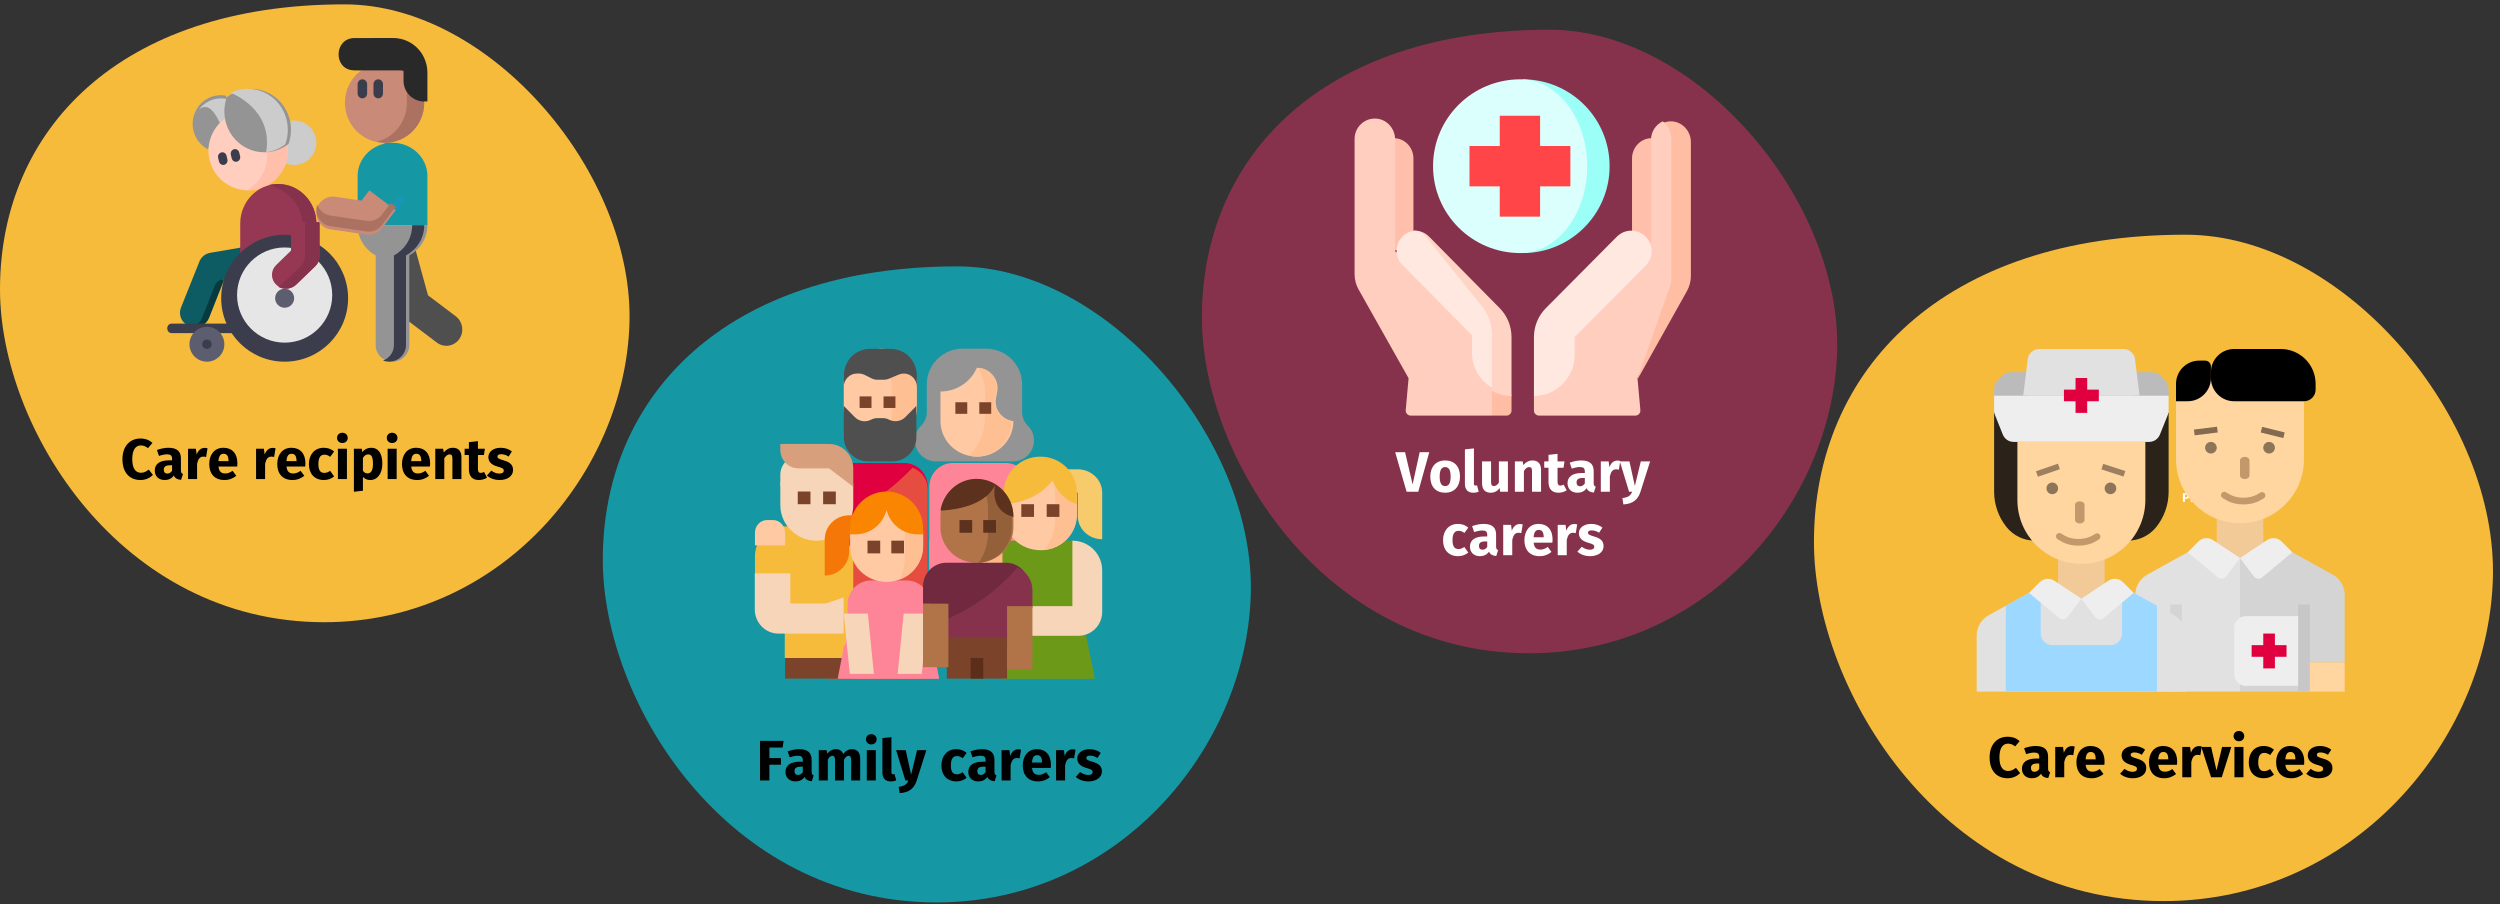 <?xml version="1.0" encoding="UTF-8"?>
<svg width="788px" height="285px" viewBox="0 0 788 285" version="1.1" xmlns="http://www.w3.org/2000/svg" xmlns:xlink="http://www.w3.org/1999/xlink">
    <rect x="0" y="0" width="788" height="285" fill="#333333" stroke="none"/>
    <title>dipa-anwendungsgebiete-en</title>
    <g id="Page-1" stroke="none" stroke-width="1" fill="none" fill-rule="evenodd">
        <g id="vorlage" transform="translate(-123, -3024)">
            <g id="dipa-anwendungsgebiete-en" transform="translate(123, 3024.964)">
                <rect id="Rectangle-Copy-2-Copy" x="1.048" y="0" width="786" height="283"></rect>
                <path d="M681.997,283.056 C741.567,283.056 784.077,232.676 785.747,181.696 C787.417,130.716 738.797,73.016 688.877,73.016 C612.327,73.016 571.757,115.736 571.757,169.896 C571.757,217.016 612.637,283.056 681.997,283.056 Z" id="Oval-Copy-4-2-Copy-3-Copy" fill="#F7BB3C" fill-rule="nonzero"></path>
                <g id="Group-2-Copy" transform="translate(623.048, 109.036)" fill-rule="nonzero">
                    <path d="M65.659,48.14 L65.659,47.246 L65.96,47.246 C66.294,47.246 66.561,47.169 66.761,47.015 C66.96,46.862 67.06,46.634 67.06,46.332 C67.06,46.043 66.958,45.825 66.755,45.678 C66.551,45.53 66.266,45.457 65.899,45.457 L65.899,45.457 L65,45.457 L65,48.14 L65.659,48.14 Z M65.903,46.789 L65.659,46.789 L65.659,45.91 L65.891,45.91 C66.218,45.91 66.381,46.051 66.381,46.332 C66.381,46.495 66.34,46.611 66.259,46.682 C66.177,46.753 66.059,46.789 65.903,46.789 L65.903,46.789 Z M69.28,48.206 C69.436,48.206 69.572,48.183 69.69,48.136 L69.69,48.136 L69.566,47.703 C69.533,47.716 69.499,47.722 69.461,47.722 C69.424,47.722 69.396,47.71 69.379,47.685 C69.361,47.661 69.353,47.62 69.353,47.563 L69.353,47.563 L69.353,45.213 L68.779,45.271 C68.61,45.225 68.455,45.201 68.313,45.201 C68.045,45.201 67.84,45.267 67.698,45.397 C67.556,45.527 67.486,45.696 67.486,45.902 L67.486,45.902 L67.486,46.084 L67.16,46.084 L67.16,46.51 L67.486,46.51 L67.486,48.14 L68.12,48.14 L68.12,46.51 L68.453,46.51 L68.526,46.084 L68.12,46.084 L68.12,45.918 C68.12,45.817 68.141,45.746 68.182,45.705 C68.224,45.663 68.298,45.643 68.405,45.643 C68.496,45.643 68.6,45.657 68.718,45.685 L68.718,45.685 L68.718,47.625 C68.718,47.814 68.767,47.958 68.865,48.057 C68.963,48.157 69.101,48.206 69.28,48.206 Z M70.883,48.206 C71.188,48.206 71.465,48.111 71.714,47.92 L71.714,47.92 L71.453,47.579 C71.359,47.641 71.272,47.687 71.192,47.716 C71.111,47.746 71.028,47.761 70.943,47.761 C70.801,47.761 70.69,47.726 70.61,47.656 C70.529,47.587 70.478,47.465 70.457,47.292 L70.457,47.292 L71.778,47.292 C71.786,47.23 71.79,47.157 71.79,47.072 C71.79,46.741 71.703,46.483 71.529,46.297 C71.355,46.111 71.114,46.018 70.806,46.018 C70.597,46.018 70.418,46.067 70.268,46.164 C70.118,46.26 70.005,46.392 69.927,46.559 C69.849,46.725 69.81,46.913 69.81,47.122 C69.81,47.452 69.903,47.716 70.088,47.912 C70.272,48.108 70.537,48.206 70.883,48.206 Z M71.168,46.924 L70.457,46.924 C70.47,46.746 70.507,46.619 70.567,46.541 C70.628,46.464 70.713,46.425 70.822,46.425 C71.047,46.425 71.162,46.582 71.168,46.897 L71.168,46.897 L71.168,46.924 Z M72.942,49 C73.304,49 73.58,48.94 73.772,48.82 C73.963,48.7 74.059,48.533 74.059,48.318 C74.059,48.205 74.025,48.103 73.958,48.013 C73.891,47.922 73.796,47.851 73.673,47.8 C73.55,47.748 73.407,47.722 73.244,47.722 L73.244,47.722 L72.922,47.722 C72.829,47.722 72.766,47.711 72.736,47.689 C72.705,47.667 72.69,47.637 72.69,47.598 C72.69,47.575 72.696,47.552 72.708,47.53 C72.72,47.509 72.736,47.492 72.758,47.482 C72.835,47.498 72.917,47.505 73.003,47.505 C73.185,47.505 73.343,47.476 73.479,47.416 C73.614,47.357 73.717,47.275 73.79,47.17 C73.862,47.066 73.898,46.948 73.898,46.816 C73.898,46.684 73.866,46.577 73.802,46.495 C73.738,46.412 73.636,46.342 73.497,46.286 C73.767,46.286 73.972,46.258 74.111,46.204 L74.111,46.204 L73.962,45.751 C73.804,45.842 73.651,45.91 73.503,45.956 C73.354,46.003 73.173,46.024 72.959,46.018 C72.677,46.018 72.451,46.086 72.28,46.222 C72.109,46.357 72.023,46.54 72.023,46.77 C72.023,46.904 72.053,47.018 72.113,47.112 C72.174,47.207 72.271,47.288 72.404,47.358 C72.327,47.405 72.265,47.463 72.22,47.534 C72.174,47.605 72.151,47.678 72.151,47.753 C72.151,47.872 72.206,47.969 72.314,48.045 C72.423,48.122 72.586,48.16 72.806,48.16 L72.806,48.16 L73.115,48.16 C73.217,48.16 73.293,48.178 73.344,48.214 C73.395,48.25 73.42,48.299 73.42,48.361 C73.42,48.436 73.387,48.493 73.32,48.533 C73.253,48.573 73.133,48.593 72.959,48.593 C72.833,48.593 72.736,48.584 72.669,48.566 C72.603,48.548 72.556,48.521 72.531,48.485 C72.505,48.449 72.493,48.4 72.493,48.338 L72.493,48.338 L71.923,48.338 C71.923,48.482 71.953,48.602 72.013,48.698 C72.073,48.793 72.178,48.868 72.328,48.921 C72.478,48.974 72.683,49 72.942,49 Z M72.975,47.11 C72.876,47.11 72.797,47.08 72.74,47.019 C72.682,46.959 72.653,46.873 72.653,46.762 C72.653,46.656 72.682,46.573 72.74,46.512 C72.797,46.451 72.876,46.421 72.975,46.421 C73.189,46.421 73.296,46.532 73.296,46.754 C73.296,46.873 73.268,46.962 73.214,47.021 C73.159,47.081 73.079,47.11 72.975,47.11 Z M75.312,48.206 C75.617,48.206 75.894,48.111 76.143,47.92 L76.143,47.92 L75.882,47.579 C75.788,47.641 75.701,47.687 75.621,47.716 C75.54,47.746 75.457,47.761 75.372,47.761 C75.23,47.761 75.119,47.726 75.039,47.656 C74.958,47.587 74.907,47.465 74.886,47.292 L74.886,47.292 L76.207,47.292 C76.215,47.23 76.219,47.157 76.219,47.072 C76.219,46.741 76.132,46.483 75.958,46.297 C75.784,46.111 75.543,46.018 75.235,46.018 C75.027,46.018 74.847,46.067 74.697,46.164 C74.547,46.26 74.434,46.392 74.356,46.559 C74.278,46.725 74.239,46.913 74.239,47.122 C74.239,47.452 74.332,47.716 74.517,47.912 C74.701,48.108 74.966,48.206 75.312,48.206 Z M75.597,46.924 L74.886,46.924 C74.899,46.746 74.936,46.619 74.996,46.541 C75.057,46.464 75.142,46.425 75.251,46.425 C75.476,46.425 75.591,46.582 75.597,46.897 L75.597,46.897 L75.597,46.924 Z M77.287,48.206 C77.541,48.206 77.744,48.104 77.894,47.9 L77.894,47.9 L77.926,48.14 L78.488,48.14 L78.488,45.267 L77.853,45.201 L77.853,46.212 C77.72,46.083 77.551,46.018 77.347,46.018 C77.176,46.018 77.024,46.065 76.892,46.158 C76.759,46.251 76.657,46.38 76.584,46.545 C76.512,46.71 76.476,46.897 76.476,47.106 C76.476,47.447 76.545,47.716 76.683,47.912 C76.821,48.108 77.022,48.206 77.287,48.206 Z M77.484,47.757 C77.372,47.757 77.285,47.709 77.225,47.614 C77.165,47.518 77.135,47.35 77.135,47.11 C77.135,46.891 77.169,46.728 77.239,46.622 C77.309,46.517 77.402,46.464 77.52,46.464 C77.587,46.464 77.647,46.478 77.699,46.506 C77.751,46.535 77.802,46.579 77.853,46.638 L77.853,46.638 L77.853,47.525 C77.754,47.68 77.631,47.757 77.484,47.757 Z M79.299,45.697 C79.409,45.697 79.499,45.664 79.57,45.598 C79.641,45.532 79.676,45.449 79.676,45.348 C79.676,45.248 79.641,45.165 79.57,45.099 C79.499,45.033 79.409,45 79.299,45 C79.189,45 79.099,45.033 79.03,45.099 C78.96,45.165 78.925,45.248 78.925,45.348 C78.925,45.449 78.96,45.532 79.03,45.598 C79.099,45.664 79.189,45.697 79.299,45.697 Z M79.62,48.14 L79.62,46.084 L78.986,46.084 L78.986,48.14 L79.62,48.14 Z M81.07,48.206 C81.375,48.206 81.652,48.111 81.901,47.92 L81.901,47.92 L81.64,47.579 C81.546,47.641 81.459,47.687 81.379,47.716 C81.299,47.746 81.216,47.761 81.13,47.761 C80.988,47.761 80.877,47.726 80.797,47.656 C80.716,47.587 80.665,47.465 80.644,47.292 L80.644,47.292 L81.965,47.292 C81.973,47.23 81.977,47.157 81.977,47.072 C81.977,46.741 81.89,46.483 81.716,46.297 C81.542,46.111 81.301,46.018 80.993,46.018 C80.785,46.018 80.605,46.067 80.455,46.164 C80.305,46.26 80.192,46.392 80.114,46.559 C80.036,46.725 79.998,46.913 79.998,47.122 C79.998,47.452 80.09,47.716 80.275,47.912 C80.459,48.108 80.724,48.206 81.07,48.206 Z M81.355,46.924 L80.644,46.924 C80.657,46.746 80.694,46.619 80.754,46.541 C80.815,46.464 80.9,46.425 81.009,46.425 C81.234,46.425 81.349,46.582 81.355,46.897 L81.355,46.897 L81.355,46.924 Z M82.969,48.14 L82.969,46.735 C83.087,46.557 83.21,46.468 83.338,46.468 C83.405,46.468 83.456,46.488 83.489,46.528 C83.522,46.568 83.539,46.639 83.539,46.742 L83.539,46.742 L83.539,48.14 L84.174,48.14 L84.174,46.638 C84.174,46.442 84.121,46.289 84.017,46.181 C83.913,46.073 83.768,46.018 83.583,46.018 C83.452,46.018 83.334,46.044 83.228,46.096 C83.122,46.147 83.024,46.225 82.933,46.328 L82.933,46.328 L82.889,46.084 L82.335,46.084 L82.335,48.14 L82.969,48.14 Z M85.318,48.206 C85.495,48.206 85.655,48.179 85.8,48.125 C85.944,48.071 86.058,47.993 86.141,47.891 C86.224,47.789 86.266,47.668 86.266,47.529 C86.266,47.353 86.211,47.216 86.103,47.116 C85.995,47.017 85.829,46.936 85.607,46.874 C85.479,46.838 85.384,46.807 85.322,46.781 C85.26,46.755 85.22,46.73 85.2,46.706 C85.179,46.681 85.169,46.65 85.169,46.611 C85.169,46.562 85.192,46.524 85.236,46.497 C85.28,46.47 85.343,46.456 85.426,46.456 C85.603,46.456 85.778,46.509 85.952,46.615 L85.952,46.615 L86.185,46.27 C86.084,46.19 85.966,46.128 85.832,46.084 C85.698,46.04 85.555,46.018 85.402,46.018 C85.228,46.018 85.075,46.046 84.943,46.102 C84.81,46.157 84.708,46.232 84.637,46.326 C84.566,46.42 84.531,46.527 84.531,46.646 C84.531,46.803 84.583,46.935 84.688,47.041 C84.792,47.146 84.95,47.229 85.161,47.288 C85.295,47.325 85.393,47.355 85.455,47.379 C85.516,47.404 85.558,47.43 85.579,47.459 C85.6,47.487 85.611,47.526 85.611,47.575 C85.611,47.637 85.584,47.685 85.529,47.718 C85.474,47.752 85.398,47.769 85.302,47.769 C85.104,47.769 84.915,47.702 84.736,47.567 L84.736,47.567 L84.427,47.9 C84.534,47.996 84.664,48.071 84.818,48.125 C84.972,48.179 85.139,48.206 85.318,48.206 Z M87.35,48.206 C87.452,48.206 87.554,48.192 87.657,48.164 C87.76,48.135 87.85,48.095 87.928,48.044 L87.928,48.044 L87.715,47.656 C87.635,47.7 87.559,47.722 87.486,47.722 C87.417,47.722 87.366,47.702 87.334,47.66 C87.302,47.619 87.286,47.551 87.286,47.455 L87.286,47.455 L87.286,46.51 L87.707,46.51 L87.775,46.084 L87.286,46.084 L87.286,45.569 L86.651,45.639 L86.651,46.084 L86.35,46.084 L86.35,46.51 L86.651,46.51 L86.651,47.463 C86.651,47.956 86.884,48.204 87.35,48.206 Z M89.093,48.206 C89.398,48.206 89.675,48.111 89.924,47.92 L89.924,47.92 L89.663,47.579 C89.569,47.641 89.482,47.687 89.402,47.716 C89.321,47.746 89.238,47.761 89.153,47.761 C89.011,47.761 88.9,47.726 88.819,47.656 C88.739,47.587 88.688,47.465 88.667,47.292 L88.667,47.292 L89.988,47.292 C89.996,47.23 90,47.157 90,47.072 C90,46.741 89.913,46.483 89.739,46.297 C89.565,46.111 89.324,46.018 89.016,46.018 C88.807,46.018 88.628,46.067 88.478,46.164 C88.328,46.26 88.214,46.392 88.137,46.559 C88.059,46.725 88.02,46.913 88.02,47.122 C88.02,47.452 88.113,47.716 88.297,47.912 C88.482,48.108 88.747,48.206 89.093,48.206 Z M89.378,46.924 L88.667,46.924 C88.68,46.746 88.717,46.619 88.777,46.541 C88.838,46.464 88.923,46.425 89.032,46.425 C89.257,46.425 89.372,46.582 89.378,46.897 L89.378,46.897 L89.378,46.924 Z" id="Pflegedienste" fill="#FFFFFF"></path>
                    <g id="nurse5" transform="translate(50, 0)">
                        <polygon id="Path" fill="#F2CA98" points="25.667 51.254 40.333 51.254 40.333 67.729 25.667 67.729"></polygon>
                        <path d="M53.167,7.322 L53.167,34.78 C53.167,45.9 44.138,54.915 33,54.915 C21.862,54.915 12.833,45.9 12.833,34.78 L12.833,12.814 L16.5,7.322 L53.167,7.322 Z" id="Path" fill="#FFD5A0"></path>
                        <path d="M33,108 L53.167,108 L53.167,98.847 L66,98.847 L66,77.529 C66,74.87 64.556,72.419 62.228,71.128 L49.5,64.068 L33,65.898 L33,108 Z" id="Path" fill="#D4D4D4"></path>
                        <path d="M33,65.898 L16.5,64.068 L3.772,71.128 C1.444,72.419 0,74.87 0,77.529 L0,98.847 L12.833,98.847 L12.833,108 L33,108 L33,65.898 Z" id="Path" fill="#E1E1E1"></path>
                        <path d="M23.833,9.153 C23.833,13.196 27.117,16.475 31.167,16.475 L53.167,16.475 C55.192,16.475 56.833,14.835 56.833,12.814 L56.833,10.983 C56.833,4.917 51.908,0 45.833,0 L31.167,0 C27.117,0 23.833,3.278 23.833,7.322 L23.833,9.153 Z" id="Path" fill="#000000"></path>
                        <path d="M23.833,9.153 C23.833,13.196 20.55,16.475 16.5,16.475 L12.833,16.475 L12.833,10.983 C12.833,6.939 16.117,3.661 20.167,3.661 L22,3.661 C23.013,3.661 23.833,4.481 23.833,5.492 L23.833,9.153 Z" id="Path" fill="#000000"></path>
                        <path d="M53.167,84.203 L34.833,84.203 C32.808,84.203 31.167,85.842 31.167,87.864 L31.167,102.508 C31.167,104.53 32.808,106.169 34.833,106.169 L53.167,106.169 L53.167,84.203 Z" id="Path" fill="#EEEEEE"></path>
                        <polygon id="Path" fill="#E0003F" points="47.667 93.356 44 93.356 44 89.695 40.333 89.695 40.333 93.356 36.667 93.356 36.667 97.017 40.333 97.017 40.333 100.678 44 100.678 44 97.017 47.667 97.017"></polygon>
                        <path d="M24.501,60.241 L33,65.898 L28.658,71.679 C28.356,72.08 27.903,72.341 27.404,72.399 C26.905,72.457 26.404,72.308 26.018,71.987 L16.5,64.068 L19.874,60.699 C21.11,59.465 23.047,59.273 24.501,60.241 L24.501,60.241 Z" id="Path" fill="#EEEEEE"></path>
                        <path d="M41.499,60.241 L33,65.898 L37.342,71.679 C37.644,72.08 38.097,72.341 38.596,72.399 C39.095,72.457 39.596,72.308 39.982,71.987 L49.5,64.068 L46.126,60.699 C44.89,59.465 42.953,59.273 41.499,60.241 Z" id="Path" fill="#EEEEEE"></path>
                        <ellipse id="Oval" fill="#8C7558" cx="23.833" cy="31.119" rx="1.833" ry="1.831"></ellipse>
                        <polygon id="Path" fill="#846A50" transform="translate(22.229, 25.856) rotate(-7) translate(-22.229, -25.856) " points="18.562 24.94 25.896 24.941 25.896 26.772 18.563 26.771"></polygon>
                        <ellipse id="Oval" fill="#8C7558" cx="42.167" cy="31.119" rx="1.833" ry="1.831"></ellipse>
                        <polygon id="Path" fill="#846A50" transform="translate(43.312, 26.314) rotate(14) translate(-43.312, -26.314) " points="39.646 25.4 46.979 25.397 46.979 27.228 39.646 27.23"></polygon>
                        <polygon id="Path" fill="#FFD5A0" points="0 98.847 12.833 98.847 12.833 108 0 108"></polygon>
                        <polygon id="Path" fill="#FFD5A0" points="53.167 98.847 66 98.847 66 108 53.167 108"></polygon>
                        <polygon id="Path" fill="#D4D4D4" points="11 80.542 14.667 80.542 14.667 108 11 108"></polygon>
                        <polygon id="Path" fill="#C7C7C7" points="51.333 80.542 55 80.542 55 108 51.333 108"></polygon>
                    </g>
                    <g id="doctor7">
                        <path d="M66,108 L66,90.342 C66,87.683 64.556,85.233 62.228,83.942 L49.5,76.881 L16.5,76.881 L3.772,83.942 C1.444,85.233 0,87.683 0,90.342 L0,108 L66,108 Z" id="Path" fill="#E1E1E1"></path>
                        <path d="M49.5,76.881 L45.833,76.881 L45.833,89.695 C45.833,91.717 44.192,93.356 42.167,93.356 L23.833,93.356 C21.808,93.356 20.167,91.717 20.167,89.695 L20.167,76.881 L16.5,76.881 L9.167,80.949 L9.167,108 L56.833,108 L56.833,80.949 L49.5,76.881 Z" id="Path" fill="#9CD8FF"></path>
                        <polygon id="Path" fill="#F2CA98" points="25.667 65.898 40.333 65.898 40.333 78.712 25.667 78.712"></polygon>
                        <path d="M24.501,73.055 L33,78.712 L28.658,84.492 C28.356,84.894 27.903,85.154 27.404,85.212 C26.905,85.271 26.404,85.122 26.018,84.8 L16.5,76.881 L19.874,73.512 C21.11,72.278 23.047,72.087 24.501,73.055 L24.501,73.055 Z" id="Path" fill="#EEEEEE"></path>
                        <path d="M41.499,73.055 L33,78.712 L37.342,84.492 C37.644,84.894 38.097,85.154 38.596,85.212 C39.095,85.271 39.596,85.122 39.982,84.8 L49.5,76.881 L46.126,73.512 C44.89,72.278 42.953,72.087 41.499,73.055 Z" id="Path" fill="#EEEEEE"></path>
                        <path d="M60.5,20.136 L60.5,45.025 C60.5,49.057 59.125,52.97 56.602,56.119 C54.431,58.829 51.143,60.407 47.667,60.407 L18.333,60.407 C14.857,60.407 11.569,58.829 9.398,56.119 C6.875,52.97 5.5,49.057 5.5,45.025 L5.5,20.136 L60.5,20.136 Z" id="Path" fill="#2B2219"></path>
                        <path d="M53.167,29.288 L53.167,47.593 C53.167,52.934 51.042,58.055 47.26,61.831 C43.478,65.607 38.349,67.729 33,67.729 C21.862,67.729 12.833,58.714 12.833,47.593 L12.833,29.288 L53.167,29.288 Z" id="Path" fill="#FFD5A0"></path>
                        <ellipse id="Oval" fill="#8C7558" cx="23.833" cy="43.932" rx="1.833" ry="1.831"></ellipse>
                        <polygon id="Path" fill="#9D7F60" transform="translate(22.458, 38.212) rotate(-19) translate(-22.458, -38.212) " points="18.792 37.295 26.124 37.298 26.125 39.129 18.793 39.126"></polygon>
                        <ellipse id="Oval" fill="#8C7558" cx="42.167" cy="43.932" rx="1.833" ry="1.831"></ellipse>
                        <polygon id="Path" fill="#9D7F60" transform="translate(43.083, 38.212) rotate(18) translate(-43.083, -38.212) " points="39.418 37.298 46.75 37.295 46.749 39.126 39.417 39.129"></polygon>
                        <path d="M60.5,14.644 L60.5,19.431 C60.5,19.896 60.411,20.358 60.238,20.79 L57.755,26.987 C57.198,28.377 55.85,29.288 54.351,29.288 L11.649,29.288 C10.15,29.288 8.801,28.377 8.245,26.987 L5.762,20.79 C5.589,20.358 5.5,19.896 5.5,19.431 L5.5,14.644 L60.5,14.644 Z" id="Path" fill="#EEEEEE"></path>
                        <path d="M49.5,7.322 L55.315,7.322 C56.287,7.322 57.22,7.708 57.907,8.394 L59.426,9.911 C60.114,10.597 60.5,11.529 60.5,12.499 L60.5,14.644 L49.5,14.644 L49.5,7.322 Z" id="Path" fill="#BBBBBB"></path>
                        <path d="M16.5,7.322 L10.685,7.322 C9.713,7.322 8.78,7.708 8.093,8.394 L6.574,9.911 C5.886,10.597 5.5,11.529 5.5,12.499 L5.5,14.644 L16.5,14.644 L16.5,7.322 Z" id="Path" fill="#BBBBBB"></path>
                        <path d="M51.333,14.644 L49.901,3.207 C49.672,1.375 48.112,0 46.263,0 L19.737,0 C17.888,0 16.328,1.375 16.099,3.207 L14.667,14.644 L51.333,14.644 Z" id="Path" fill="#E1E1E1"></path>
                        <polygon id="Path" fill="#E0003F" points="38.5 12.814 34.833 12.814 34.833 9.153 31.167 9.153 31.167 12.814 27.5 12.814 27.5 16.475 31.167 16.475 31.167 20.136 34.833 20.136 34.833 16.475 38.5 16.475"></polygon>
                    </g>
                    <path d="M25.137,58.534 C25.413,58.041 26.017,57.861 26.507,58.115 L26.552,58.14 L27.788,58.86 C30.091,60.204 33.927,60.223 36.274,58.918 L36.375,58.86 L37.448,58.235 C37.945,57.945 38.579,58.121 38.863,58.629 C39.139,59.121 38.985,59.744 38.521,60.046 L38.477,60.073 L37.405,60.699 C34.465,62.414 29.842,62.433 26.863,60.759 L26.759,60.699 L25.523,59.978 C25.025,59.688 24.853,59.041 25.137,58.534 Z" id="Stroke-1" fill="#C3996B"></path>
                    <path d="M77.137,45.534 C77.413,45.041 78.017,44.861 78.507,45.115 L78.552,45.14 L79.788,45.86 C82.091,47.204 85.927,47.223 88.274,45.918 L88.375,45.86 L89.448,45.235 C89.945,44.945 90.579,45.121 90.863,45.629 C91.139,46.121 90.985,46.744 90.521,47.046 L90.477,47.073 L89.405,47.699 C86.465,49.414 81.842,49.433 78.863,47.759 L78.759,47.699 L77.523,46.978 C77.025,46.688 76.853,46.041 77.137,45.534 Z" id="Stroke-1-Copy" fill="#C3996B"></path>
                    <path d="M32.5,55 L32.5,55 C31.672,55 31,54.5 31,53.883 L31,49.117 C31,48.5 31.672,48 32.5,48 L32.5,48 C33.328,48 34,48.5 34,49.117 L34,53.883 C34,54.5 33.328,55 32.5,55" id="Fill-1" fill="#C3996B"></path>
                    <path d="M84.5,41 L84.5,41 C83.672,41 83,40.5 83,39.883 L83,35.117 C83,34.5 83.672,34 84.5,34 L84.5,34 C85.328,34 86,34.5 86,35.117 L86,39.883 C86,40.5 85.328,41 84.5,41" id="Fill-1-Copy" fill="#C3996B"></path>
                </g>
                <path d="M102.21,195.157 C157.435,195.157 196.853,148.447 198.4,101.18 C199.946,53.913 154.87,0.411 108.584,0.411 C37.609,0.411 0,40.019 0,90.239 C0,133.921 37.904,195.157 102.21,195.157 Z" id="Oval-Copy-4-Copy-2" fill="#F7BB3C" fill-rule="nonzero"></path>
                <g id="elderly-copy-2" transform="translate(99.219, 62.036) scale(-1, 1) translate(-99.219, -62.036) translate(52.719, 11.036)" fill-rule="nonzero">
                    <path d="M84.729,29.234 C84.091,31.81 82.427,33.846 80.293,35 L71.902,28.573 L71,27.882 L74.517,18.152 C75.735,17.921 77.018,17.947 78.299,18.275 C80.361,18.805 82.07,20.03 83.248,21.645 C84.779,23.744 85.406,26.499 84.729,29.234 L84.729,29.234 Z" id="Path" fill="#949494"></path>
                    <path d="M83,22.547 C80.057,20.042 77.416,23.281 74.767,31 L71,28.617 L74.446,19.148 C75.64,18.923 76.897,18.948 78.152,19.268 C80.172,19.783 81.847,20.976 83,22.547 L83,22.547 Z" id="Path" fill="#CCCCCC"></path>
                    <path d="M54.71,26.214 C50.961,25.269 47.158,27.542 46.214,31.29 C45.269,35.038 47.542,38.842 51.29,39.786 C55.039,40.73 58.842,38.457 59.786,34.709 C60.731,30.962 58.458,27.158 54.71,26.214 L54.71,26.214 Z" id="Path" fill="#CCCCCC"></path>
                    <path d="M55.382,32.447 C53.695,39.14 57.754,45.933 64.447,47.618 C71.14,49.304 77.932,45.246 79.618,38.553 C81.305,31.86 77.246,25.068 70.553,23.381 C63.86,21.696 57.068,25.755 55.382,32.447 Z" id="Path" fill="#FFCEBF"></path>
                    <path d="M67.988,47.998 C66.883,48.017 65.759,47.897 64.636,47.619 C57.81,45.933 53.669,39.139 55.389,32.447 C57.109,25.755 64.039,21.696 70.865,23.382 C71.988,23.659 73.037,24.075 74,24.605 C68.384,24.702 63.31,28.455 61.872,34.048 C60.436,39.642 63.089,45.305 67.988,47.998 Z" id="Path" fill="#FFBFAB"></path>
                    <path d="M71.364,39 C71.254,39 71.142,38.986 71.031,38.956 C70.3,38.764 69.858,37.986 70.042,37.219 L70.315,36.081 C70.499,35.315 71.239,34.851 71.969,35.043 C72.7,35.237 73.142,36.014 72.958,36.781 L72.685,37.918 C72.53,38.567 71.974,39 71.364,39 Z" id="Path" fill="#3B3D4C"></path>
                    <path d="M75.364,40 C75.254,40 75.142,39.986 75.031,39.957 C74.3,39.764 73.858,38.986 74.042,38.22 L74.315,37.082 C74.499,36.315 75.239,35.851 75.969,36.044 C76.7,36.236 77.142,37.014 76.958,37.78 L76.685,38.919 C76.53,39.568 75.974,40 75.364,40 Z" id="Path" fill="#3B3D4C"></path>
                    <path d="M69.924,33.457 C67.207,35.522 63.943,36.302 60.829,35.897 C58.667,35.616 56.579,34.767 54.796,33.381 C52.879,28.148 54.471,22.046 59.075,18.543 C62.944,15.601 67.919,15.271 71.994,17.245 C72.767,17.621 73.509,18.081 74.206,18.62 C76.12,23.852 74.528,29.957 69.924,33.457 Z" id="Path" fill="#949494"></path>
                    <path d="M73,17.252 L72.998,17.253 C72.998,17.253 59.49,22.219 61.832,36 C59.669,35.718 57.58,34.864 55.796,33.472 C53.879,28.211 55.471,22.077 60.077,18.556 C63.948,15.599 68.924,15.267 73,17.252 L73,17.252 Z" id="Path" fill="#CCCCCC"></path>
                    <path d="M69.656,66 L79.474,67.691 C81.001,67.953 82.279,68.981 82.851,70.406 L88.686,84.976 C89.591,87.236 88.473,89.795 86.186,90.69 C85.648,90.902 85.094,91 84.547,91 C82.775,91 81.098,89.947 80.406,88.218 L75.489,75.943 L65,75.943" id="Path" fill="#0D5B63"></path>
                    <path d="M85,90.856 C84.634,90.954 84.265,91 83.9,91 C82.158,91 80.511,89.95 79.831,88.228 L75,76 C76.335,76 77.534,76.817 78.024,78.06 L82.041,88.228 C82.575,89.577 83.7,90.513 85,90.856 L85,90.856 Z" id="Path" fill="#073A3F"></path>
                    <path d="M91.655,93 L71.345,93 C70.603,93 70,92.328 70,91.5 C70,90.672 70.603,90 71.345,90 L91.655,90 C92.398,90 93,90.672 93,91.5 C93,92.328 92.398,93 91.655,93 L91.655,93 Z" id="Path" fill="#3B3D4C"></path>
                    <path d="M46,65.467 L46,58.462 C46,51.58 51.373,46 58,46 C61.313,46 64.313,47.395 66.485,49.65 C68.656,51.906 70,55.021 70,58.462 L70,70" id="Path" fill="#963854"></path>
                    <path d="M61,46.328 C55.6,47.621 50.41,52.588 50.41,58.519 L50.41,66 L46,65.556 L46,58.519 C46,51.605 51.467,46 58.211,46 C59.171,46 60.105,46.114 61,46.328 L61,46.328 Z" id="Path" fill="#87324C"></path>
                    <path d="M76,82 C76,93.046 67.046,102 56,102 C44.954,102 36,93.046 36,82 C36,70.954 44.954,62 56,62 C67.046,62 76,70.954 76,82 Z" id="Path" fill="#3B3D4C"></path>
                    <path d="M71,81 C71,89.285 64.285,96 56,96 C47.715,96 41,89.285 41,81 C41,72.715 47.715,66 56,66 C64.285,66 71,72.715 71,81 L71,81 Z" id="Path" fill="#E6E6E6"></path>
                    <path d="M59,82 C59,83.656 57.657,85 56,85 C54.344,85 53,83.656 53,82 C53,80.343 54.344,79 56,79 C57.657,79 59,80.343 59,82 Z" id="Path" fill="#5C5E70"></path>
                    <path d="M53.991,58 L53.991,66.992 L58.683,71.548 C60.439,73.253 60.439,76.017 58.683,77.722 C57.805,78.574 56.655,79 55.505,79 C54.355,79 53.204,78.574 52.326,77.722 L46.317,71.886 C45.474,71.068 45,69.958 45,68.8 L45,58" id="Path" fill="#963854"></path>
                    <path d="M58,78.417 C57.294,78.806 56.502,79 55.71,79 C54.537,79 53.363,78.574 52.469,77.722 L46.342,71.886 C45.483,71.068 45,69.957 45,68.8 L45,58 L49.58,58 L49.58,68.8 C49.58,69.957 50.062,71.068 50.922,71.886 L57.049,77.722 C57.34,78 57.661,78.232 58,78.417 L58,78.417 Z" id="Path" fill="#87324C"></path>
                    <path d="M86,96.5 C86,99.538 83.537,102 80.5,102 C77.463,102 75,99.538 75,96.5 C75,93.462 77.463,91 80.5,91 C83.537,91 86,93.462 86,96.5 Z" id="Path" fill="#5C5E70"></path>
                    <path d="M80.495,98 C79.198,98 78.507,96.393 79.409,95.456 C79.888,94.959 80.675,94.855 81.268,95.209 C81.811,95.533 82.1,96.189 81.968,96.806 C81.823,97.491 81.2,98 80.495,98 L80.495,98 Z" id="Path" fill="#3B3D4C"></path>
                    <path d="M14.864,66.334 L10.814,81.082 L2.044,87.704 C-0.19,89.393 -0.666,92.617 0.979,94.905 C1.964,96.275 3.485,97 5.029,97 C6.063,97 7.106,96.674 8.004,95.997 L17.641,88.715 L24,72.946 L20.525,65 L14.864,66.334 Z" id="Path" fill="#4F4F4F"></path>
                    <path d="M33,43.49 L33,59 L11,59 L11,43.49 C11,37.697 15.926,33 22.001,33 C28.076,33 33,37.697 33,43.49 L33,43.49 Z" id="Path" fill="#1598A4"></path>
                    <path d="M32.102,10.352 C35.081,12.659 37,16.29 37,20.374 C37,27.347 31.404,33 24.499,33 C17.596,33 12,27.348 12,20.374 L12,11.399 L20.085,5 L32.102,10.352 Z" id="Path" fill="#C98A77"></path>
                    <path d="M27,32.685 C26.119,32.891 25.203,33 24.261,33 C17.49,33 12,27.348 12,20.374 L12,11.399 L19.932,5 L23.436,6.59 L17.477,11.399 L17.477,20.374 C17.478,26.379 21.546,31.403 27,32.685 Z" id="Path" fill="#AC7261"></path>
                    <path d="M11,10.904 L11,20 C14.531,20 17.392,17.08 17.392,13.478 L17.392,10.186 L33.743,10.186 C33.974,10.186 34.201,10.178 34.428,10.162 C40.791,9.724 40.385,0 34.007,0 L21.687,0 C15.785,0 11,4.881 11,10.904 Z" id="Path" fill="#292929"></path>
                    <path d="M30,0 C24.22,0 19.49,4.5 19.121,10.187 L18.522,10.187 L18.522,13.478 C18.522,15.281 17.792,16.909 16.611,18.09 C15.431,19.27 13.802,20 12,20 L12,10.904 C12,4.883 16.882,0 22.903,0 L30,0 Z" id="Path" fill="#292929"></path>
                    <path d="M26.5,19 C25.672,19 25,18.31 25,17.458 L25,14.542 C25,13.691 25.672,13 26.5,13 C27.328,13 28,13.691 28,14.542 L28,17.458 C28,18.31 27.328,19 26.5,19 Z" id="Path" fill="#3B3D4C"></path>
                    <path d="M31.5,19 C30.672,19 30,18.31 30,17.458 L30,14.542 C30,13.691 30.672,13 31.5,13 C32.328,13 33,13.691 33,14.542 L33,17.458 C33,18.31 32.328,19 31.5,19 Z" id="Path" fill="#3B3D4C"></path>
                    <path d="M33,59 C33,61.996 31.768,64.711 29.779,66.673 C29.048,67.395 28.214,68.014 27.302,68.51 L27.302,96.77 C27.302,99.659 24.93,102 22.001,102 C19.073,102 16.7,99.659 16.7,96.77 L16.7,68.512 C13.303,66.665 11,63.098 11,59 L33,59 Z" id="Path" fill="#949494"></path>
                    <path d="M25,33.154 C19.776,34.005 15.801,38.31 15.801,43.49 L15.801,59 L12,59 L12,43.49 C12,37.697 16.969,33 23.099,33 C23.747,33 24.384,33.053 25,33.154 Z" id="Path" fill="#1598A4"></path>
                    <path d="M25,101.659 C24.41,101.878 23.768,102 23.099,102 C20.144,102 17.75,99.659 17.75,96.77 L17.75,68.512 C14.323,66.665 12,63.098 12,59 L15.801,59 C15.801,63.098 18.125,66.665 21.552,68.512 L21.552,96.77 C21.552,99.004 22.985,100.912 25,101.659 L25,101.659 Z" id="Path" fill="#3B3D4C"></path>
                    <polyline id="Path" fill="#1895B7" points="22 56 18 50.216 19.493 49 22 52.627"></polyline>
                    <path d="M29.324,48 L31.754,51.231 L40.044,50.021 C42.887,49.606 45.529,51.568 45.945,54.404 C46.36,57.239 44.393,59.874 41.55,60.289 L30.201,61.946 C29.949,61.982 29.697,62 29.446,62 C27.824,62 26.276,61.242 25.285,59.925 L21,54.227" id="Path" fill="#C98A77"></path>
                    <path d="M41.55,59.284 L30.2,60.945 C29.948,60.981 29.697,61 29.447,61 C27.824,61 26.277,60.24 25.285,58.917 L21,53.202 L22.6,52 L25.285,55.584 C26.277,56.906 27.824,57.666 29.447,57.666 C29.697,57.666 29.948,57.647 30.2,57.61 L41.55,55.948 C43.549,55.655 45.119,54.257 45.726,52.464 C45.824,52.758 45.899,53.062 45.944,53.379 C46.361,56.223 44.392,58.867 41.55,59.284 L41.55,59.284 Z" id="Path" fill="#AC7261"></path>
                </g>
                <path d="M481.984,204.946 C537.716,204.946 577.496,157.806 579.057,110.106 C580.618,62.406 535.127,8.411 488.416,8.411 C416.79,8.411 378.835,48.383 378.835,99.064 C378.835,143.147 417.087,204.946 481.984,204.946 Z" id="Oval-Copy-4-2-Copy-4-Copy" fill="#87324C" fill-rule="nonzero"></path>
                <g id="help-copy-copy" transform="translate(426.965, 24.036)" fill-rule="nonzero">
                    <path d="M53,0 L53,54.767 C68.123,54.767 80.383,42.507 80.383,27.383 C80.383,12.26 68.123,0 53,0 Z" id="Path" fill="#9BFEF7"></path>
                    <path d="M73.317,27.383 C73.317,12.26 63.878,0 52.235,0 C37.046,0 24.733,12.26 24.733,27.383 C24.733,42.507 37.046,54.767 52.235,54.767 C63.878,54.767 73.317,42.507 73.317,27.383 Z" id="Path" fill="#DBFFFC"></path>
                    <polygon id="Path" fill="#FF4547" points="58.477 21.023 58.477 11.483 45.757 11.483 45.757 21.023 36.217 21.023 36.217 33.743 45.757 33.743 45.757 43.283 58.477 43.283 58.477 33.743 68.017 33.743 68.017 21.023"></polygon>
                    <path d="M93.633,18.55 C90.218,18.55 87.45,21.426 87.45,24.974 L87.45,53.883 L99.817,53.883 L99.817,24.974 C99.817,21.426 97.049,18.55 93.633,18.55 Z" id="Path" fill="#FFBFAB"></path>
                    <path d="M99.655,13.249 C98.728,13.258 97.848,13.47 97.057,13.844 L94.298,70.417 L89.217,94.517 L104.77,66.718 C105.576,65.277 106,63.65 106,61.994 L106,19.768 C106,16.229 103.145,13.222 99.655,13.249 Z" id="Path" fill="#FFBEA4"></path>
                    <path d="M99.817,62.479 C99.817,63.574 99.63,64.66 99.266,65.692 L89.177,94.252 L90.083,104.253 C90.168,105.191 89.432,106 88.494,106 L58.129,106 C57.248,106 56.533,105.283 56.533,104.398 L56.533,99.592 L63.43,78.537 L93.433,54.307 L93.433,19.062 C93.433,16.486 94.946,14.267 97.129,13.25 C98.717,14.267 99.817,16.488 99.817,19.062 L99.817,62.479 Z" id="Path" fill="#FFCEBF"></path>
                    <path d="M82.678,49.593 C85.183,47.069 89.248,47.069 91.753,49.593 C93.006,50.853 93.633,52.507 93.633,54.161 C93.633,55.815 93.006,57.469 91.753,58.728 L69.37,81.262 L69.37,86.895 C69.37,94.002 63.593,99.817 56.533,99.817 L56.533,81.277 C56.533,77.709 57.962,74.472 60.284,72.133 L82.678,49.593 Z" id="Path" fill="#FFE8E0"></path>
                    <path d="M12.367,18.55 C8.951,18.55 6.183,21.426 6.183,24.974 L6.183,53.883 L18.55,53.883 L18.55,24.974 C18.55,21.426 15.782,18.55 12.367,18.55 Z" id="Path" fill="#FFBFAB"></path>
                    <path d="M49.467,99.61 L49.467,104.403 C49.467,105.285 48.775,106 47.921,106 L43.283,106 L30.917,80.383 L49.467,99.61 Z" id="Path" fill="#FFBEA4"></path>
                    <path d="M45.74,72.133 L23.49,49.593 C22.136,48.219 20.323,47.594 18.55,47.715 L43.089,98.074 C44.969,99.181 47.147,99.817 49.467,99.817 L49.467,81.277 C49.467,77.709 48.047,74.472 45.74,72.133 L45.74,72.133 Z" id="Path" fill="#FFD4C4"></path>
                    <path d="M41.706,79.538 L12.767,54.148 L12.767,18.928 C12.767,15.425 10.039,12.465 6.562,12.369 C2.955,12.27 0,15.185 0,18.795 L0,61.46 C0,63.128 0.43,64.767 1.247,66.218 L17.023,94.215 L16.117,104.248 C16.032,105.189 16.768,106 17.707,106 L43.283,106 L43.283,97.839 L41.706,79.538 Z" id="Path" fill="#FFCEBF"></path>
                    <path d="M43.283,80.667 L43.283,97.167 C39.535,94.965 37.001,90.859 37.001,86.186 L37.001,80.652 L15.091,58.518 C13.864,57.281 13.25,55.656 13.25,54.031 C13.25,52.407 13.864,50.782 15.091,49.545 C16.207,48.415 17.644,47.799 19.107,47.7 C20.316,47.799 21.503,48.415 22.427,49.545 L40.251,71.685 C42.129,73.983 43.283,77.162 43.283,80.667 Z" id="Path" fill="#FFE8E0"></path>
                </g>
                <path d="M295.218,283.478 C352.068,283.478 392.646,235.392 394.238,186.734 C395.831,138.077 349.427,83 301.779,83 C228.716,83 190,123.774 190,175.471 C190,220.439 229.019,283.478 295.218,283.478 Z" id="Oval-Copy-4-4-Copy-2" fill="#1598A4" fill-rule="nonzero"></path>
                <g id="Group-Copy-2" transform="translate(237.913, 108.936)" fill-rule="nonzero">
                    <path d="M82.011,4.548 C83.46,6.497 84.259,8.846 84.259,11.295 L84.259,19.94 C84.259,21.59 84.909,23.139 86.059,24.288 C87.308,25.538 88.008,27.187 88.008,28.936 C88.008,32.584 85.059,35.533 81.361,35.533 L57.123,35.533 C53.474,35.533 50.476,32.584 50.476,28.936 C50.476,27.187 51.175,25.488 52.425,24.288 C53.574,23.139 54.224,21.59 54.224,19.94 L54.224,11.245 C54.224,8.796 55.024,6.447 56.473,4.498 C58.572,1.699 61.92,0 65.469,0 L72.965,0 C76.563,0.05 79.912,1.699 82.011,4.548 L82.011,4.548 Z" id="Path" fill="#949494"></path>
                    <path d="M81.511,22.839 C81.511,29.036 76.363,34.034 70.016,34.034 C69.117,34.034 68.267,33.934 67.418,33.734 C62.22,32.584 58.522,28.037 58.522,22.839 L58.522,13.494 C63.22,13.494 67.518,10.895 69.617,6.797 L70.016,6.047 C70.166,6.047 70.366,6.047 70.516,6.047 C73.864,6.297 76.463,9.046 76.513,12.344 C76.513,12.694 76.463,13.044 76.413,13.394 L76.013,15.742 C75.514,18.691 77.313,21.59 80.211,22.539 C80.661,22.689 81.061,22.789 81.511,22.839 L81.511,22.839 Z" id="Path_1_" fill="#FEC9A3"></path>
                    <path d="M81.011,22.839 C81.011,29.036 76.063,34.034 70.016,34.034 C69.167,34.034 68.367,33.934 67.518,33.734 C70.766,30.585 72.565,26.187 72.565,21.64 L72.565,14.193 C72.565,11.345 71.865,8.546 70.516,6.047 C73.765,6.297 76.213,9.046 76.213,12.344 C76.213,12.694 76.163,13.044 76.113,13.394 L75.714,15.742 C75.214,18.691 76.963,21.59 79.762,22.539 C80.211,22.639 80.611,22.739 81.011,22.839 L81.011,22.839 Z" id="Path_2_" fill="#FEC093"></path>
                    <path d="M86.508,43.529 L86.508,75.514 L55.024,75.514 L55.024,43.529 C55.024,39.381 58.322,36.033 62.42,36.033 L79.112,36.033 C81.061,36.033 82.96,36.832 84.359,38.232 C85.709,39.631 86.508,41.58 86.508,43.529 L86.508,43.529 Z" id="Path_3_" fill="#FE8598"></path>
                    <path d="M86.508,44.229 L86.508,75.514 L55.024,75.514 L55.024,60.421 C65.718,54.924 75.014,47.127 82.21,37.532 C84.809,38.731 86.508,41.33 86.508,44.229 L86.508,44.229 Z" id="Path_4_" fill="#FE8598"></path>
                    <path d="M51.025,11.295 L51.025,18.791 C51.025,24.888 46.028,29.886 39.781,30.036 C39.681,30.036 39.631,30.036 39.531,30.036 C33.184,30.036 28.037,24.988 28.037,18.791 L28.037,11.295 C28.037,5.098 33.184,0.05 39.531,0.05 C45.878,0.05 51.025,5.098 51.025,11.295 Z" id="Path_5_" fill="#FEC9A3"></path>
                    <path d="M51.025,11.295 L51.025,18.791 C51.025,24.888 46.328,29.886 40.431,30.036 C42.23,27.287 43.179,23.988 43.179,20.64 L43.179,13.144 C43.179,8.646 41.48,4.398 38.432,1.199 C38.132,0.9 37.882,0.65 37.582,0.35 C40.78,-0.45 44.229,0.3 46.827,2.399 C49.476,4.548 51.025,7.846 51.025,11.295 L51.025,11.295 Z" id="Path_6_" fill="#FEC093"></path>
                    <g id="Group" transform="translate(33.034, 15.043)" fill="#7A432A">
                        <polygon id="Path_7_" points="30.185 1.849 33.934 1.849 33.934 5.497 30.185 5.497"></polygon>
                        <polygon id="Path_8_" points="37.732 1.849 41.48 1.849 41.48 5.497 37.732 5.497"></polygon>
                        <polygon id="Path_9_" points="0 0 3.748 0 3.748 3.648 0 3.648"></polygon>
                        <polygon id="Path_10_" points="7.546 0 11.295 0 11.295 3.648 7.546 3.648"></polygon>
                    </g>
                    <path d="M28.037,18.041 L31.485,21.54 C32.834,22.939 34.933,23.289 36.632,22.389 C37.232,22.089 37.932,21.889 38.631,21.889 L40.331,21.889 C41.03,21.889 41.73,22.039 42.33,22.389 C44.029,23.239 46.128,22.939 47.477,21.54 L50.926,18.041 L50.926,27.737 C51.025,32.035 47.577,35.533 43.379,35.533 L35.683,35.533 C31.485,35.533 28.037,32.035 28.037,27.737 L28.037,18.041 Z" id="Path_11_" fill="#4F4F4F"></path>
                    <path d="M28.037,12.044 C28.037,9.745 29.886,7.846 32.135,7.846 L32.834,7.846 C33.484,7.846 34.084,7.996 34.683,8.296 L36.782,9.346 C37.332,9.645 37.982,9.795 38.631,9.795 L40.68,9.795 C41.23,9.795 41.73,9.695 42.23,9.495 L45.428,8.146 C45.928,7.946 46.428,7.846 46.977,7.846 C49.226,7.846 51.075,9.695 51.075,12.044 L51.075,8.446 C51.075,5.647 49.676,2.999 47.427,1.449 C45.978,0.55 44.429,0.05 42.779,0.05 L36.283,0.05 C34.633,0.05 33.084,0.55 31.735,1.449 C29.436,2.999 28.086,5.647 28.086,8.446 L28.086,12.044 L28.037,12.044 Z" id="Path_12_" fill="#4F4F4F"></path>
                    <path d="M54.524,43.529 L54.524,75.514 L23.039,75.514 L23.039,43.529 C23.039,39.381 26.337,36.033 30.435,36.033 L47.127,36.033 C49.076,36.033 50.975,36.832 52.375,38.232 C53.724,39.631 54.524,41.58 54.524,43.529 Z" id="Path_13_" fill="#E0003F"></path>
                    <path d="M54.524,44.379 L54.524,75.514 L23.039,75.514 L23.039,55.773 C33.084,51.575 42.18,45.328 49.726,37.532 C52.625,38.581 54.524,41.33 54.524,44.379 L54.524,44.379 Z" id="Path_14_" fill="#E64D40"></path>
                    <rect id="Rectangle" fill="#F35244" x="23.039" y="75.514" width="31.485" height="28.486"></rect>
                    <path d="M30.036,65.469 L30.036,97.503 L9.445,97.503 L9.445,71.116 L0.05,71.116 L0.05,65.469 C0.05,60.221 4.248,56.023 9.445,56.023 L20.69,56.023 C25.838,56.023 30.036,60.221 30.036,65.469 Z" id="Path_16_" fill="#F7BB3C"></path>
                    <path d="M31.035,66.468 L31.035,97.503 L9.545,97.503 L9.545,75.814 C15.942,71.915 22.039,66.568 27.637,59.521 C29.786,61.271 31.035,63.769 31.035,66.468 L31.035,66.468 Z" id="Path_17_" fill="#F7BB3C"></path>
                    <rect id="Rectangle" fill="#7A432A" x="9.545" y="97.503" width="21.49" height="6.497"></rect>
                    <path d="M27.987,89.807 L7.446,89.807 C3.348,89.807 0,86.408 0,82.21 L0,70.816 L11.195,70.816 L11.195,80.311 L22.389,80.311 L27.987,78.412 L27.987,89.807 Z" id="Path_19_" fill="#F7D5B9"></path>
                    <polygon id="Path" fill="#6C9918" points="106.899 104 78.012 104 78.012 60.521 100.502 60.521 101.201 66.118 101.251 66.668 104.05 89.207 104.25 90.656"></polygon>
                    <path d="M107.198,104 L78.012,104 L78.012,85.359 C78.162,85.259 78.362,85.209 78.512,85.109 C78.712,85.009 78.862,84.959 79.062,84.859 C79.312,84.759 79.562,84.609 79.812,84.509 C81.511,83.66 83.21,82.71 84.859,81.661 C84.909,81.611 84.959,81.611 85.009,81.561 C85.309,81.361 85.559,81.211 85.859,81.011 C86.309,80.711 86.708,80.461 87.158,80.111 C87.258,80.012 87.408,79.962 87.508,79.862 C91.956,76.663 96.204,72.615 100.102,67.568 C100.502,67.068 100.852,66.568 101.201,66.068 C101.201,66.018 101.251,66.018 101.251,65.968 L104.2,89.107 L104.25,89.507 L107.198,104 Z" id="Path" fill="#6C9918"></path>
                    <path d="M78.012,61.021 L78.012,85.009 L68.517,85.009 L68.517,70.266 C68.517,65.169 72.765,61.021 78.012,61.021 Z" id="Path_22_" fill="#FEB784"></path>
                    <path d="M100.102,60.521 L100.102,81.161 L85.009,81.161 L85.009,90.506 L101.951,90.506 C106.099,90.506 109.497,87.158 109.497,83.01 L109.497,69.866 C109.497,64.719 105.299,60.521 100.102,60.521 L100.102,60.521 Z" id="Path_23_" fill="#F7D5B9"></path>
                    <path d="M31.035,43.729 L31.035,49.326 C31.035,55.523 25.888,60.521 19.541,60.521 C19.391,60.521 19.191,60.521 19.041,60.521 C12.894,60.271 8.046,55.323 8.046,49.326 L8.046,43.729 C8.046,37.532 13.194,32.534 19.541,32.534 C19.89,32.534 20.19,32.534 20.54,32.584 C26.487,33.084 31.035,37.932 31.035,43.729 L31.035,43.729 Z" id="Path_24_" fill="#F7D5B9"></path>
                    <polygon id="Path_26_" fill="#7A432A" points="13.543 45.028 17.542 45.028 17.542 49.026 13.543 49.026"></polygon>
                    <polygon id="Path_27_" fill="#7A432A" points="21.54 45.028 25.538 45.028 25.538 49.026 21.54 49.026"></polygon>
                    <path d="M8.046,43.529 L8.046,39.731 C8.046,36.582 10.495,34.034 13.543,34.034 L8.046,43.529 Z" id="Path_28_" fill="#F7D5B9"></path>
                    <path d="M31.035,37.732 L31.035,43.529 L23.389,37.732 L13.793,37.732 C10.595,37.732 8.046,35.133 8.046,31.935 L8.046,30.036 L23.389,30.036 C27.587,30.036 31.035,33.484 31.035,37.732 Z" id="Path_29_" fill="#D89F7D"></path>
                    <path d="M101.801,38.032 L96.004,38.032 L96.004,45.378 L101.801,45.378 L101.801,52.725 C101.801,56.773 105.249,60.071 109.497,60.071 L109.497,45.378 C109.497,41.33 106.049,38.032 101.801,38.032 Z" id="Path_30_" fill="#F7CA6B"></path>
                    <path d="M101.501,46.728 L101.501,52.325 C101.501,58.072 97.053,62.87 91.206,63.469 C90.806,63.519 90.407,63.519 90.007,63.519 C83.66,63.519 78.512,58.522 78.512,52.325 L78.512,46.728 C78.512,40.531 83.66,35.533 90.007,35.533 C90.307,35.533 90.556,35.533 90.856,35.583 C96.853,35.983 101.501,40.88 101.501,46.728 L101.501,46.728 Z" id="Path_31_" fill="#FEC9A3"></path>
                    <path d="M101.501,46.728 L101.501,52.325 C101.501,58.072 97.153,62.87 91.356,63.469 C93.505,60.571 94.704,57.073 94.654,53.474 L94.654,46.028 C94.654,42.23 93.355,38.531 90.956,35.533 C96.903,35.983 101.501,40.83 101.501,46.728 L101.501,46.728 Z" id="Path_32_" fill="#FEC093"></path>
                    <polygon id="Path_33_" fill="#7A432A" points="84.01 49.026 88.008 49.026 88.008 53.025 84.01 53.025"></polygon>
                    <polygon id="Path_34_" fill="#7A432A" points="92.006 49.026 96.004 49.026 96.004 53.025 92.006 53.025"></polygon>
                    <path d="M78.512,49.026 C78.512,49.026 88.108,49.026 93.855,41.53 C93.855,41.53 95.754,47.177 101.501,49.026 L101.501,45.278 C101.501,39.081 96.354,34.034 90.007,34.034 C83.66,34.034 78.512,39.081 78.512,45.278 L78.512,49.026 Z" id="Path_35_" fill="#F7BB3C"></path>
                    <path d="M3.848,54.024 L5.747,54.024 C7.846,54.024 9.545,55.823 9.545,58.022 L9.545,62.02 L0.05,62.02 L0.05,58.022 C0.05,55.823 1.749,54.024 3.848,54.024 Z" id="Path_37_" fill="#FEC9A3"></path>
                    <path d="M58.122,104 L26.437,104 L27.737,97.503 L28.536,93.505 L28.586,93.155 L28.836,91.806 L28.836,91.806 L29.236,89.857 L29.236,80.511 C29.236,79.312 29.536,78.212 30.036,77.213 C30.285,76.663 30.635,76.163 31.035,75.714 C31.085,75.664 31.085,75.614 31.135,75.564 C32.484,74.014 34.483,73.065 36.682,73.065 L47.827,73.065 C49.776,73.065 51.625,73.815 52.975,75.164 C53.025,75.214 53.025,75.214 53.074,75.264 C53.174,75.364 53.274,75.464 53.374,75.564 C53.374,75.614 53.424,75.614 53.424,75.664 C53.824,76.163 54.174,76.663 54.474,77.213 C54.974,78.212 55.223,79.362 55.273,80.461 L55.273,89.857 L57.522,101.001 L58.122,104 Z" id="Path" fill="#FE8598"></path>
                    <path d="M57.922,104 L26.137,104 L27.387,97.503 L28.136,93.605 C28.286,93.555 28.386,93.505 28.536,93.455 C28.686,93.405 28.886,93.305 29.036,93.255 C29.386,93.105 29.736,93.005 30.036,92.855 C30.385,92.705 30.685,92.556 31.035,92.456 C32.784,91.706 34.533,90.806 36.283,89.857 C42.18,86.508 47.877,81.961 53.025,75.963 C53.174,75.814 53.274,75.664 53.424,75.514 C53.874,76.063 54.274,76.663 54.574,77.263 C55.024,78.262 55.273,79.312 55.273,80.411 C55.273,80.461 55.273,80.511 55.273,80.561 L55.273,90.207 L57.372,101.001 L57.922,104 Z" id="Path" fill="#FE8598"></path>
                    <polygon id="Path_40_" fill="#F7D5B9" points="29.936 102.501 37.532 102.501 35.633 83.51 28.037 83.51"></polygon>
                    <polygon id="Path_41_" fill="#F7D5B9" points="52.625 102.501 45.028 102.501 46.927 83.51 54.524 83.51"></polygon>
                    <path d="M22.039,71.516 L22.039,60.121 C22.039,55.923 25.488,52.525 29.736,52.525 L35.533,52.525 L35.533,60.121 L29.736,60.121 L29.736,63.919 C29.736,68.117 26.287,71.516 22.039,71.516 Z" id="Path_42_" fill="#F57707"></path>
                    <path d="M53.025,58.672 L53.025,62.37 C53.025,68.517 47.877,73.515 41.53,73.515 C35.183,73.515 30.036,68.517 30.036,62.37 L30.036,58.672 C30.036,52.525 35.183,47.527 41.53,47.527 C47.877,47.527 53.025,52.525 53.025,58.672 L53.025,58.672 Z" id="Path_43_" fill="#FEC9A3"></path>
                    <path d="M53.074,58.172 L53.074,61.97 C53.074,66.818 50.126,71.166 45.678,72.765 C46.778,70.416 47.327,67.867 47.327,65.269 L47.327,57.622 C47.327,53.674 46.028,49.826 43.579,46.778 C49.026,47.677 53.074,52.475 53.074,58.172 L53.074,58.172 Z" id="Path_44_" fill="#FEC093"></path>
                    <polygon id="Path_45_" fill="#7A432A" points="35.533 60.521 39.531 60.521 39.531 64.519 35.533 64.519"></polygon>
                    <polygon id="Path_46_" fill="#7A432A" points="43.029 60.521 47.027 60.521 47.027 64.519 43.029 64.519"></polygon>
                    <path d="M53.025,58.522 L51.325,58.522 C46.678,58.522 42.63,55.323 41.53,50.826 C40.381,55.373 36.383,58.522 31.735,58.522 L30.036,58.522 L30.036,56.573 C30.036,50.226 35.183,45.028 41.53,45.028 C47.877,45.028 53.025,50.226 53.025,56.573 L53.025,58.522 Z" id="Path_47_" fill="#F98500"></path>
                    <path d="M81.511,52.675 L81.511,56.373 C81.511,62.22 76.863,67.068 70.816,67.468 C70.566,67.468 70.266,67.518 70.016,67.518 C63.669,67.518 58.522,62.52 58.522,56.373 L58.522,52.675 C58.522,46.528 63.669,41.53 70.016,41.53 C70.416,41.53 70.816,41.53 71.166,41.58 C77.063,42.18 81.511,46.977 81.511,52.675 L81.511,52.675 Z" id="Path_48_" fill="#B07448"></path>
                    <path d="M81.011,52.625 L81.011,56.373 C81.011,62.22 76.413,67.118 70.516,67.518 C72.465,64.719 73.515,61.42 73.515,57.972 L73.515,50.526 C73.515,47.327 72.615,44.229 70.866,41.53 C76.613,42.13 81.011,46.927 81.011,52.625 L81.011,52.625 Z" id="Path_49_" fill="#94603A"></path>
                    <path d="M75.714,43.029 C75.714,43.029 73.765,51.025 81.511,53.025 C81.511,46.378 76.313,41.03 69.916,41.03 C64.269,41.03 59.421,45.278 58.522,51.025 C60.071,50.975 72.115,50.526 75.714,43.029 L75.714,43.029 Z" id="Path_50_" fill="#5C311E"></path>
                    <polygon id="Path_51_" fill="#5C311E" points="64.519 54.024 68.517 54.024 68.517 58.022 64.519 58.022"></polygon>
                    <polygon id="Path_52_" fill="#5C311E" points="72.015 54.024 76.013 54.024 76.013 58.022 72.015 58.022"></polygon>
                    <path d="M86.508,74.914 L86.508,80.461 L79.062,80.461 L79.062,91.506 L60.471,91.506 L60.471,80.411 L53.025,80.411 L53.025,74.864 C53.025,70.766 56.373,67.468 60.471,67.468 L79.062,67.468 C81.061,67.468 82.91,68.217 84.309,69.617 C85.709,71.016 86.508,72.965 86.508,74.914 Z" id="Path_53_" fill="#70293F"></path>
                    <path d="M87.508,76.013 L87.508,81.661 L79.812,81.661 L79.812,93.005 L60.521,93.005 L60.521,85.259 C68.467,81.861 76.063,76.613 82.81,69.017 C85.659,70.216 87.508,72.965 87.508,76.013 Z" id="Path_54_" fill="#87324C"></path>
                    <rect id="Rectangle" fill="#7A432A" x="60.521" y="91.006" width="18.991" height="12.994"></rect>
                    <polygon id="Path_36_" fill="#B07448" points="79.512 81.161 87.508 81.161 87.508 101.151 79.512 101.151"></polygon>
                    <rect id="Rectangle" fill="#5C2E1A" x="68.017" y="97.503" width="3.998" height="6.497"></rect>
                    <polygon id="Path_57_" fill="#B07448" points="53.025 80.411 61.021 80.411 61.021 100.402 53.025 100.402"></polygon>
                </g>
                <g id="Voluntary-carers-Copy" transform="translate(439.761, 140.374)" fill="#FFFFFF" fill-rule="nonzero">
                    <polygon id="Path" points="10.746 1.188 7.722 1.188 5.49 11.358 3.114 1.188 2.78383965e-22 1.188 3.6 13.662 7.272 13.662"></polygon>
                    <path d="M15.75,3.798 C12.834,3.798 11.07,5.814 11.07,8.874 C11.07,12.096 12.852,13.968 15.75,13.968 C18.666,13.968 20.43,11.952 20.43,8.892 C20.43,5.67 18.666,3.798 15.75,3.798 Z M15.75,5.886 C16.902,5.886 17.478,6.768 17.478,8.892 C17.478,10.962 16.902,11.88 15.75,11.88 C14.598,11.88 14.022,10.998 14.022,8.874 C14.022,6.804 14.598,5.886 15.75,5.886 Z" id="Shape"></path>
                    <path d="M24.606,13.968 C25.308,13.968 25.92,13.824 26.334,13.644 L25.794,11.628 C25.668,11.682 25.506,11.718 25.326,11.718 C24.984,11.718 24.822,11.52 24.822,11.124 L24.822,0 L21.978,0.306 L21.978,11.232 C21.978,12.978 22.95,13.968 24.606,13.968 Z" id="Path"></path>
                    <path d="M35.532,4.104 L32.688,4.104 L32.688,10.746 C32.274,11.466 31.734,11.862 31.14,11.862 C30.546,11.862 30.222,11.574 30.222,10.602 L30.222,4.104 L27.378,4.104 L27.378,10.962 C27.378,12.816 28.26,13.968 30.042,13.968 C31.32,13.968 32.256,13.464 32.94,12.456 L33.066,13.662 L35.532,13.662 L35.532,4.104 Z" id="Path"></path>
                    <path d="M43.326,3.798 C42.12,3.798 41.202,4.302 40.41,5.256 L40.194,4.104 L37.728,4.104 L37.728,13.662 L40.572,13.662 L40.572,7.128 C41.058,6.336 41.598,5.886 42.228,5.886 C42.786,5.886 43.128,6.156 43.128,7.164 L43.128,13.662 L45.972,13.662 L45.972,6.678 C45.972,4.86 44.982,3.798 43.326,3.798 Z" id="Path"></path>
                    <path d="M53.1,11.412 C52.722,11.628 52.398,11.718 52.074,11.718 C51.48,11.718 51.174,11.394 51.174,10.476 L51.174,6.084 L53.064,6.084 L53.37,4.104 L51.174,4.104 L51.174,1.71 L48.33,2.034 L48.33,4.104 L46.98,4.104 L46.98,6.084 L48.33,6.084 L48.33,10.512 C48.33,12.762 49.356,13.95 51.462,13.968 C52.326,13.968 53.334,13.716 54.054,13.212 L53.1,11.412 Z" id="Path"></path>
                    <path d="M62.568,10.89 L62.568,7.182 C62.568,4.968 61.38,3.798 58.608,3.798 C57.528,3.798 56.214,4.05 55.008,4.5 L55.656,6.372 C56.61,6.048 57.546,5.868 58.158,5.868 C59.328,5.868 59.778,6.21 59.778,7.344 L59.778,7.758 L58.806,7.758 C55.926,7.758 54.324,8.892 54.324,10.98 C54.324,12.726 55.53,13.968 57.438,13.968 C58.572,13.968 59.634,13.59 60.318,12.546 C60.768,13.482 61.506,13.824 62.622,13.914 L63.216,12.06 C62.766,11.898 62.568,11.628 62.568,10.89 Z M58.266,11.934 C57.564,11.934 57.168,11.484 57.168,10.728 C57.168,9.774 57.78,9.324 59.076,9.324 L59.778,9.324 L59.778,11.034 C59.436,11.592 58.914,11.934 58.266,11.934 Z" id="Shape"></path>
                    <path d="M70.002,3.834 C68.904,3.834 67.968,4.626 67.536,5.958 L67.284,4.104 L64.818,4.104 L64.818,13.662 L67.662,13.662 L67.662,8.856 C67.986,7.434 68.472,6.588 69.642,6.588 C69.948,6.588 70.2,6.642 70.506,6.714 L70.956,3.96 C70.632,3.87 70.362,3.834 70.002,3.834 Z" id="Path"></path>
                    <path d="M80.352,4.104 L77.418,4.104 L75.546,11.844 L73.836,4.104 L70.812,4.104 L73.728,13.662 L74.7,13.662 C74.178,14.886 73.494,15.426 71.622,15.66 L71.928,17.658 C74.934,17.496 76.554,16.092 77.31,13.68 L80.352,4.104 Z" id="Path"></path>
                    <path d="M19.764,23.798 C16.902,23.798 15.084,25.922 15.084,28.964 C15.084,31.988 16.884,33.968 19.818,33.968 C21.132,33.968 22.158,33.536 23.04,32.834 L21.798,31.07 C21.114,31.502 20.646,31.718 19.962,31.718 C18.828,31.718 18.072,31.07 18.072,28.946 C18.072,26.804 18.774,25.976 19.998,25.976 C20.646,25.976 21.204,26.192 21.816,26.66 L23.04,24.968 C22.122,24.194 21.096,23.798 19.764,23.798 Z" id="Path"></path>
                    <path d="M31.806,30.89 L31.806,27.182 C31.806,24.968 30.618,23.798 27.846,23.798 C26.766,23.798 25.452,24.05 24.246,24.5 L24.894,26.372 C25.848,26.048 26.784,25.868 27.396,25.868 C28.566,25.868 29.016,26.21 29.016,27.344 L29.016,27.758 L28.044,27.758 C25.164,27.758 23.562,28.892 23.562,30.98 C23.562,32.726 24.768,33.968 26.676,33.968 C27.81,33.968 28.872,33.59 29.556,32.546 C30.006,33.482 30.744,33.824 31.86,33.914 L32.454,32.06 C32.004,31.898 31.806,31.628 31.806,30.89 Z M27.504,31.934 C26.802,31.934 26.406,31.484 26.406,30.728 C26.406,29.774 27.018,29.324 28.314,29.324 L29.016,29.324 L29.016,31.034 C28.674,31.592 28.152,31.934 27.504,31.934 Z" id="Shape"></path>
                    <path d="M39.24,23.834 C38.142,23.834 37.206,24.626 36.774,25.958 L36.522,24.104 L34.056,24.104 L34.056,33.662 L36.9,33.662 L36.9,28.856 C37.224,27.434 37.71,26.588 38.88,26.588 C39.186,26.588 39.438,26.642 39.744,26.714 L40.194,23.96 C39.87,23.87 39.6,23.834 39.24,23.834 Z" id="Path"></path>
                    <path d="M49.608,28.694 C49.608,25.598 47.934,23.798 45.198,23.798 C42.3,23.798 40.734,26.066 40.734,28.928 C40.734,31.916 42.354,33.968 45.54,33.968 C47.088,33.968 48.312,33.392 49.266,32.636 L48.096,31.052 C47.268,31.628 46.584,31.898 45.81,31.898 C44.64,31.898 43.83,31.43 43.65,29.72 L49.554,29.72 C49.59,29.432 49.608,29 49.608,28.694 Z M46.818,28.01 L43.632,28.01 C43.776,26.282 44.316,25.688 45.27,25.688 C46.404,25.688 46.8,26.588 46.818,27.884 L46.818,28.01 Z" id="Shape"></path>
                    <path d="M56.412,23.834 C55.314,23.834 54.378,24.626 53.946,25.958 L53.694,24.104 L51.228,24.104 L51.228,33.662 L54.072,33.662 L54.072,28.856 C54.396,27.434 54.882,26.588 56.052,26.588 C56.358,26.588 56.61,26.642 56.916,26.714 L57.366,23.96 C57.042,23.87 56.772,23.834 56.412,23.834 Z" id="Path"></path>
                    <path d="M61.812,23.798 C59.4,23.798 57.906,25.076 57.906,26.714 C57.906,28.19 58.842,29.162 60.732,29.702 C62.46,30.188 62.748,30.386 62.748,31.034 C62.748,31.61 62.226,31.934 61.362,31.934 C60.426,31.934 59.544,31.556 58.824,30.998 L57.438,32.546 C58.374,33.392 59.778,33.968 61.434,33.968 C63.81,33.968 65.682,32.798 65.682,30.818 C65.682,29.108 64.62,28.316 62.73,27.776 C61.02,27.272 60.768,27.056 60.768,26.552 C60.768,26.12 61.146,25.832 61.92,25.832 C62.748,25.832 63.54,26.102 64.278,26.57 L65.322,24.968 C64.44,24.248 63.198,23.798 61.812,23.798 Z" id="Path"></path>
                </g>
                <g id="Care-recipients-Copy" transform="translate(38.593, 135.438)" fill="#000000" fill-rule="nonzero">
                    <path d="M5.67,1.818 C2.43,1.818 -2.78383965e-22,4.158 -2.78383965e-22,8.334 C-2.78383965e-22,12.6 2.286,14.904 5.706,14.904 C7.434,14.904 8.784,14.13 9.612,13.302 L8.298,11.61 C7.56,12.168 6.84,12.618 5.85,12.618 C4.194,12.618 3.096,11.34 3.096,8.334 C3.096,5.274 4.212,3.996 5.814,3.996 C6.66,3.996 7.362,4.32 8.064,4.86 L9.468,3.186 C8.424,2.304 7.29,1.818 5.67,1.818 Z" id="Path"></path>
                    <path d="M18.432,11.826 L18.432,8.118 C18.432,5.904 17.244,4.734 14.472,4.734 C13.392,4.734 12.078,4.986 10.872,5.436 L11.52,7.308 C12.474,6.984 13.41,6.804 14.022,6.804 C15.192,6.804 15.642,7.146 15.642,8.28 L15.642,8.694 L14.67,8.694 C11.79,8.694 10.188,9.828 10.188,11.916 C10.188,13.662 11.394,14.904 13.302,14.904 C14.436,14.904 15.498,14.526 16.182,13.482 C16.632,14.418 17.37,14.76 18.486,14.85 L19.08,12.996 C18.63,12.834 18.432,12.564 18.432,11.826 Z M14.13,12.87 C13.428,12.87 13.032,12.42 13.032,11.664 C13.032,10.71 13.644,10.26 14.94,10.26 L15.642,10.26 L15.642,11.97 C15.3,12.528 14.778,12.87 14.13,12.87 Z" id="Shape"></path>
                    <path d="M25.866,4.77 C24.768,4.77 23.832,5.562 23.4,6.894 L23.148,5.04 L20.682,5.04 L20.682,14.598 L23.526,14.598 L23.526,9.792 C23.85,8.37 24.336,7.524 25.506,7.524 C25.812,7.524 26.064,7.578 26.37,7.65 L26.82,4.896 C26.496,4.806 26.226,4.77 25.866,4.77 Z" id="Path"></path>
                    <path d="M36.234,9.63 C36.234,6.534 34.56,4.734 31.824,4.734 C28.926,4.734 27.36,7.002 27.36,9.864 C27.36,12.852 28.98,14.904 32.166,14.904 C33.714,14.904 34.938,14.328 35.892,13.572 L34.722,11.988 C33.894,12.564 33.21,12.834 32.436,12.834 C31.266,12.834 30.456,12.366 30.276,10.656 L36.18,10.656 C36.216,10.368 36.234,9.936 36.234,9.63 Z M33.444,8.946 L30.258,8.946 C30.402,7.218 30.942,6.624 31.896,6.624 C33.03,6.624 33.426,7.524 33.444,8.82 L33.444,8.946 Z" id="Shape"></path>
                    <path d="M47.304,4.77 C46.206,4.77 45.27,5.562 44.838,6.894 L44.586,5.04 L42.12,5.04 L42.12,14.598 L44.964,14.598 L44.964,9.792 C45.288,8.37 45.774,7.524 46.944,7.524 C47.25,7.524 47.502,7.578 47.808,7.65 L48.258,4.896 C47.934,4.806 47.664,4.77 47.304,4.77 Z" id="Path"></path>
                    <path d="M57.672,9.63 C57.672,6.534 55.998,4.734 53.262,4.734 C50.364,4.734 48.798,7.002 48.798,9.864 C48.798,12.852 50.418,14.904 53.604,14.904 C55.152,14.904 56.376,14.328 57.33,13.572 L56.16,11.988 C55.332,12.564 54.648,12.834 53.874,12.834 C52.704,12.834 51.894,12.366 51.714,10.656 L57.618,10.656 C57.654,10.368 57.672,9.936 57.672,9.63 Z M54.882,8.946 L51.696,8.946 C51.84,7.218 52.38,6.624 53.334,6.624 C54.468,6.624 54.864,7.524 54.882,8.82 L54.882,8.946 Z" id="Shape"></path>
                    <path d="M63.45,4.734 C60.588,4.734 58.77,6.858 58.77,9.9 C58.77,12.924 60.57,14.904 63.504,14.904 C64.818,14.904 65.844,14.472 66.726,13.77 L65.484,12.006 C64.8,12.438 64.332,12.654 63.648,12.654 C62.514,12.654 61.758,12.006 61.758,9.882 C61.758,7.74 62.46,6.912 63.684,6.912 C64.332,6.912 64.89,7.128 65.502,7.596 L66.726,5.904 C65.808,5.13 64.782,4.734 63.45,4.734 Z" id="Path"></path>
                    <path d="M69.318,0 C68.346,0 67.644,0.702 67.644,1.62 C67.644,2.538 68.346,3.24 69.318,3.24 C70.326,3.24 71.01,2.538 71.01,1.62 C71.01,0.702 70.326,0 69.318,0 Z M70.758,5.04 L67.914,5.04 L67.914,14.598 L70.758,14.598 L70.758,5.04 Z" id="Shape"></path>
                    <path d="M78.354,4.734 C77.4,4.734 76.392,5.112 75.6,6.102 L75.456,5.04 L72.954,5.04 L72.954,18.594 L75.798,18.288 L75.798,13.914 C76.392,14.58 77.184,14.904 78.12,14.904 C80.478,14.904 81.918,12.744 81.918,9.792 C81.918,6.696 80.82,4.734 78.354,4.734 Z M77.238,12.816 C76.644,12.816 76.194,12.546 75.798,11.97 L75.798,7.938 C76.212,7.236 76.788,6.822 77.436,6.822 C78.39,6.822 78.966,7.452 78.966,9.828 C78.966,11.97 78.3,12.816 77.238,12.816 Z" id="Shape"></path>
                    <path d="M84.996,0 C84.024,0 83.322,0.702 83.322,1.62 C83.322,2.538 84.024,3.24 84.996,3.24 C86.004,3.24 86.688,2.538 86.688,1.62 C86.688,0.702 86.004,0 84.996,0 Z M86.436,5.04 L83.592,5.04 L83.592,14.598 L86.436,14.598 L86.436,5.04 Z" id="Shape"></path>
                    <path d="M96.984,9.63 C96.984,6.534 95.31,4.734 92.574,4.734 C89.676,4.734 88.11,7.002 88.11,9.864 C88.11,12.852 89.73,14.904 92.916,14.904 C94.464,14.904 95.688,14.328 96.642,13.572 L95.472,11.988 C94.644,12.564 93.96,12.834 93.186,12.834 C92.016,12.834 91.206,12.366 91.026,10.656 L96.93,10.656 C96.966,10.368 96.984,9.936 96.984,9.63 Z M94.194,8.946 L91.008,8.946 C91.152,7.218 91.692,6.624 92.646,6.624 C93.78,6.624 94.176,7.524 94.194,8.82 L94.194,8.946 Z" id="Shape"></path>
                    <path d="M104.202,4.734 C102.996,4.734 102.078,5.238 101.286,6.192 L101.07,5.04 L98.604,5.04 L98.604,14.598 L101.448,14.598 L101.448,8.064 C101.934,7.272 102.474,6.822 103.104,6.822 C103.662,6.822 104.004,7.092 104.004,8.1 L104.004,14.598 L106.848,14.598 L106.848,7.614 C106.848,5.796 105.858,4.734 104.202,4.734 Z" id="Path"></path>
                    <path d="M113.976,12.348 C113.598,12.564 113.274,12.654 112.95,12.654 C112.356,12.654 112.05,12.33 112.05,11.412 L112.05,7.02 L113.94,7.02 L114.246,5.04 L112.05,5.04 L112.05,2.646 L109.206,2.97 L109.206,5.04 L107.856,5.04 L107.856,7.02 L109.206,7.02 L109.206,11.448 C109.206,13.698 110.232,14.886 112.338,14.904 C113.202,14.904 114.21,14.652 114.93,14.148 L113.976,12.348 Z" id="Path"></path>
                    <path d="M119.25,4.734 C116.838,4.734 115.344,6.012 115.344,7.65 C115.344,9.126 116.28,10.098 118.17,10.638 C119.898,11.124 120.186,11.322 120.186,11.97 C120.186,12.546 119.664,12.87 118.8,12.87 C117.864,12.87 116.982,12.492 116.262,11.934 L114.876,13.482 C115.812,14.328 117.216,14.904 118.872,14.904 C121.248,14.904 123.12,13.734 123.12,11.754 C123.12,10.044 122.058,9.252 120.168,8.712 C118.458,8.208 118.206,7.992 118.206,7.488 C118.206,7.056 118.584,6.768 119.358,6.768 C120.186,6.768 120.978,7.038 121.716,7.506 L122.76,5.904 C121.878,5.184 120.636,4.734 119.25,4.734 Z" id="Path"></path>
                </g>
                <g id="Family-carers-Copy" transform="translate(239.558, 230.438)" fill="#000000" fill-rule="nonzero">
                    <polygon id="Path" points="0 14.598 2.952 14.598 2.952 9.648 6.588 9.648 6.588 7.542 2.952 7.542 2.952 4.23 7.128 4.23 7.434 2.124 0 2.124"></polygon>
                    <path d="M16.272,11.826 L16.272,8.118 C16.272,5.904 15.084,4.734 12.312,4.734 C11.232,4.734 9.918,4.986 8.712,5.436 L9.36,7.308 C10.314,6.984 11.25,6.804 11.862,6.804 C13.032,6.804 13.482,7.146 13.482,8.28 L13.482,8.694 L12.51,8.694 C9.63,8.694 8.028,9.828 8.028,11.916 C8.028,13.662 9.234,14.904 11.142,14.904 C12.276,14.904 13.338,14.526 14.022,13.482 C14.472,14.418 15.21,14.76 16.326,14.85 L16.92,12.996 C16.47,12.834 16.272,12.564 16.272,11.826 Z M11.97,12.87 C11.268,12.87 10.872,12.42 10.872,11.664 C10.872,10.71 11.484,10.26 12.78,10.26 L13.482,10.26 L13.482,11.97 C13.14,12.528 12.618,12.87 11.97,12.87 Z" id="Shape"></path>
                    <path d="M29.088,4.734 C27.864,4.734 26.982,5.238 26.226,6.246 C25.848,5.274 25.038,4.734 23.976,4.734 C22.806,4.734 21.924,5.22 21.204,6.174 L20.988,5.04 L18.522,5.04 L18.522,14.598 L21.366,14.598 L21.366,8.064 C21.78,7.272 22.23,6.822 22.824,6.822 C23.256,6.822 23.634,7.092 23.634,8.1 L23.634,14.598 L26.478,14.598 L26.478,8.064 C26.892,7.272 27.324,6.822 27.936,6.822 C28.368,6.822 28.728,7.092 28.728,8.1 L28.728,14.598 L31.572,14.598 L31.572,7.614 C31.572,5.796 30.564,4.734 29.088,4.734 Z" id="Path"></path>
                    <path d="M35.064,0 C34.092,0 33.39,0.702 33.39,1.62 C33.39,2.538 34.092,3.24 35.064,3.24 C36.072,3.24 36.756,2.538 36.756,1.62 C36.756,0.702 36.072,0 35.064,0 Z M36.504,5.04 L33.66,5.04 L33.66,14.598 L36.504,14.598 L36.504,5.04 Z" id="Shape"></path>
                    <path d="M41.202,14.904 C41.904,14.904 42.516,14.76 42.93,14.58 L42.39,12.564 C42.264,12.618 42.102,12.654 41.922,12.654 C41.58,12.654 41.418,12.456 41.418,12.06 L41.418,0.936 L38.574,1.242 L38.574,12.168 C38.574,13.914 39.546,14.904 41.202,14.904 Z" id="Path"></path>
                    <path d="M52.434,5.04 L49.5,5.04 L47.628,12.78 L45.918,5.04 L42.894,5.04 L45.81,14.598 L46.782,14.598 C46.26,15.822 45.576,16.362 43.704,16.596 L44.01,18.594 C47.016,18.432 48.636,17.028 49.392,14.616 L52.434,5.04 Z" id="Path"></path>
                    <path d="M61.848,4.734 C58.986,4.734 57.168,6.858 57.168,9.9 C57.168,12.924 58.968,14.904 61.902,14.904 C63.216,14.904 64.242,14.472 65.124,13.77 L63.882,12.006 C63.198,12.438 62.73,12.654 62.046,12.654 C60.912,12.654 60.156,12.006 60.156,9.882 C60.156,7.74 60.858,6.912 62.082,6.912 C62.73,6.912 63.288,7.128 63.9,7.596 L65.124,5.904 C64.206,5.13 63.18,4.734 61.848,4.734 Z" id="Path"></path>
                    <path d="M73.89,11.826 L73.89,8.118 C73.89,5.904 72.702,4.734 69.93,4.734 C68.85,4.734 67.536,4.986 66.33,5.436 L66.978,7.308 C67.932,6.984 68.868,6.804 69.48,6.804 C70.65,6.804 71.1,7.146 71.1,8.28 L71.1,8.694 L70.128,8.694 C67.248,8.694 65.646,9.828 65.646,11.916 C65.646,13.662 66.852,14.904 68.76,14.904 C69.894,14.904 70.956,14.526 71.64,13.482 C72.09,14.418 72.828,14.76 73.944,14.85 L74.538,12.996 C74.088,12.834 73.89,12.564 73.89,11.826 Z M69.588,12.87 C68.886,12.87 68.49,12.42 68.49,11.664 C68.49,10.71 69.102,10.26 70.398,10.26 L71.1,10.26 L71.1,11.97 C70.758,12.528 70.236,12.87 69.588,12.87 Z" id="Shape"></path>
                    <path d="M81.324,4.77 C80.226,4.77 79.29,5.562 78.858,6.894 L78.606,5.04 L76.14,5.04 L76.14,14.598 L78.984,14.598 L78.984,9.792 C79.308,8.37 79.794,7.524 80.964,7.524 C81.27,7.524 81.522,7.578 81.828,7.65 L82.278,4.896 C81.954,4.806 81.684,4.77 81.324,4.77 Z" id="Path"></path>
                    <path d="M91.692,9.63 C91.692,6.534 90.018,4.734 87.282,4.734 C84.384,4.734 82.818,7.002 82.818,9.864 C82.818,12.852 84.438,14.904 87.624,14.904 C89.172,14.904 90.396,14.328 91.35,13.572 L90.18,11.988 C89.352,12.564 88.668,12.834 87.894,12.834 C86.724,12.834 85.914,12.366 85.734,10.656 L91.638,10.656 C91.674,10.368 91.692,9.936 91.692,9.63 Z M88.902,8.946 L85.716,8.946 C85.86,7.218 86.4,6.624 87.354,6.624 C88.488,6.624 88.884,7.524 88.902,8.82 L88.902,8.946 Z" id="Shape"></path>
                    <path d="M98.496,4.77 C97.398,4.77 96.462,5.562 96.03,6.894 L95.778,5.04 L93.312,5.04 L93.312,14.598 L96.156,14.598 L96.156,9.792 C96.48,8.37 96.966,7.524 98.136,7.524 C98.442,7.524 98.694,7.578 99,7.65 L99.45,4.896 C99.126,4.806 98.856,4.77 98.496,4.77 Z" id="Path"></path>
                    <path d="M103.896,4.734 C101.484,4.734 99.99,6.012 99.99,7.65 C99.99,9.126 100.926,10.098 102.816,10.638 C104.544,11.124 104.832,11.322 104.832,11.97 C104.832,12.546 104.31,12.87 103.446,12.87 C102.51,12.87 101.628,12.492 100.908,11.934 L99.522,13.482 C100.458,14.328 101.862,14.904 103.518,14.904 C105.894,14.904 107.766,13.734 107.766,11.754 C107.766,10.044 106.704,9.252 104.814,8.712 C103.104,8.208 102.852,7.992 102.852,7.488 C102.852,7.056 103.23,6.768 104.004,6.768 C104.832,6.768 105.624,7.038 106.362,7.506 L107.406,5.904 C106.524,5.184 105.282,4.734 103.896,4.734 Z" id="Path"></path>
                </g>
                <g id="Care-services-Copy" transform="translate(627.126, 229.438)" fill="#000000" fill-rule="nonzero">
                    <path d="M5.67,1.818 C2.43,1.818 0,4.158 0,8.334 C0,12.6 2.286,14.904 5.706,14.904 C7.434,14.904 8.784,14.13 9.612,13.302 L8.298,11.61 C7.56,12.168 6.84,12.618 5.85,12.618 C4.194,12.618 3.096,11.34 3.096,8.334 C3.096,5.274 4.212,3.996 5.814,3.996 C6.66,3.996 7.362,4.32 8.064,4.86 L9.468,3.186 C8.424,2.304 7.29,1.818 5.67,1.818 Z" id="Path"></path>
                    <path d="M18.432,11.826 L18.432,8.118 C18.432,5.904 17.244,4.734 14.472,4.734 C13.392,4.734 12.078,4.986 10.872,5.436 L11.52,7.308 C12.474,6.984 13.41,6.804 14.022,6.804 C15.192,6.804 15.642,7.146 15.642,8.28 L15.642,8.694 L14.67,8.694 C11.79,8.694 10.188,9.828 10.188,11.916 C10.188,13.662 11.394,14.904 13.302,14.904 C14.436,14.904 15.498,14.526 16.182,13.482 C16.632,14.418 17.37,14.76 18.486,14.85 L19.08,12.996 C18.63,12.834 18.432,12.564 18.432,11.826 Z M14.13,12.87 C13.428,12.87 13.032,12.42 13.032,11.664 C13.032,10.71 13.644,10.26 14.94,10.26 L15.642,10.26 L15.642,11.97 C15.3,12.528 14.778,12.87 14.13,12.87 Z" id="Shape"></path>
                    <path d="M25.866,4.77 C24.768,4.77 23.832,5.562 23.4,6.894 L23.148,5.04 L20.682,5.04 L20.682,14.598 L23.526,14.598 L23.526,9.792 C23.85,8.37 24.336,7.524 25.506,7.524 C25.812,7.524 26.064,7.578 26.37,7.65 L26.82,4.896 C26.496,4.806 26.226,4.77 25.866,4.77 Z" id="Path"></path>
                    <path d="M36.234,9.63 C36.234,6.534 34.56,4.734 31.824,4.734 C28.926,4.734 27.36,7.002 27.36,9.864 C27.36,12.852 28.98,14.904 32.166,14.904 C33.714,14.904 34.938,14.328 35.892,13.572 L34.722,11.988 C33.894,12.564 33.21,12.834 32.436,12.834 C31.266,12.834 30.456,12.366 30.276,10.656 L36.18,10.656 C36.216,10.368 36.234,9.936 36.234,9.63 Z M33.444,8.946 L30.258,8.946 C30.402,7.218 30.942,6.624 31.896,6.624 C33.03,6.624 33.426,7.524 33.444,8.82 L33.444,8.946 Z" id="Shape"></path>
                    <path d="M45.504,4.734 C43.092,4.734 41.598,6.012 41.598,7.65 C41.598,9.126 42.534,10.098 44.424,10.638 C46.152,11.124 46.44,11.322 46.44,11.97 C46.44,12.546 45.918,12.87 45.054,12.87 C44.118,12.87 43.236,12.492 42.516,11.934 L41.13,13.482 C42.066,14.328 43.47,14.904 45.126,14.904 C47.502,14.904 49.374,13.734 49.374,11.754 C49.374,10.044 48.312,9.252 46.422,8.712 C44.712,8.208 44.46,7.992 44.46,7.488 C44.46,7.056 44.838,6.768 45.612,6.768 C46.44,6.768 47.232,7.038 47.97,7.506 L49.014,5.904 C48.132,5.184 46.89,4.734 45.504,4.734 Z" id="Path"></path>
                    <path d="M59.112,9.63 C59.112,6.534 57.438,4.734 54.702,4.734 C51.804,4.734 50.238,7.002 50.238,9.864 C50.238,12.852 51.858,14.904 55.044,14.904 C56.592,14.904 57.816,14.328 58.77,13.572 L57.6,11.988 C56.772,12.564 56.088,12.834 55.314,12.834 C54.144,12.834 53.334,12.366 53.154,10.656 L59.058,10.656 C59.094,10.368 59.112,9.936 59.112,9.63 Z M56.322,8.946 L53.136,8.946 C53.28,7.218 53.82,6.624 54.774,6.624 C55.908,6.624 56.304,7.524 56.322,8.82 L56.322,8.946 Z" id="Shape"></path>
                    <path d="M65.916,4.77 C64.818,4.77 63.882,5.562 63.45,6.894 L63.198,5.04 L60.732,5.04 L60.732,14.598 L63.576,14.598 L63.576,9.792 C63.9,8.37 64.386,7.524 65.556,7.524 C65.862,7.524 66.114,7.578 66.42,7.65 L66.87,4.896 C66.546,4.806 66.276,4.77 65.916,4.77 Z" id="Path"></path>
                    <polygon id="Path" points="76.176 5.04 73.278 5.04 71.514 12.438 69.822 5.04 66.726 5.04 69.804 14.598 73.17 14.598"></polygon>
                    <path d="M78.57,0 C77.598,0 76.896,0.702 76.896,1.62 C76.896,2.538 77.598,3.24 78.57,3.24 C79.578,3.24 80.262,2.538 80.262,1.62 C80.262,0.702 79.578,0 78.57,0 Z M80.01,5.04 L77.166,5.04 L77.166,14.598 L80.01,14.598 L80.01,5.04 Z" id="Shape"></path>
                    <path d="M86.364,4.734 C83.502,4.734 81.684,6.858 81.684,9.9 C81.684,12.924 83.484,14.904 86.418,14.904 C87.732,14.904 88.758,14.472 89.64,13.77 L88.398,12.006 C87.714,12.438 87.246,12.654 86.562,12.654 C85.428,12.654 84.672,12.006 84.672,9.882 C84.672,7.74 85.374,6.912 86.598,6.912 C87.246,6.912 87.804,7.128 88.416,7.596 L89.64,5.904 C88.722,5.13 87.696,4.734 86.364,4.734 Z" id="Path"></path>
                    <path d="M99.18,9.63 C99.18,6.534 97.506,4.734 94.77,4.734 C91.872,4.734 90.306,7.002 90.306,9.864 C90.306,12.852 91.926,14.904 95.112,14.904 C96.66,14.904 97.884,14.328 98.838,13.572 L97.668,11.988 C96.84,12.564 96.156,12.834 95.382,12.834 C94.212,12.834 93.402,12.366 93.222,10.656 L99.126,10.656 C99.162,10.368 99.18,9.936 99.18,9.63 Z M96.39,8.946 L93.204,8.946 C93.348,7.218 93.888,6.624 94.842,6.624 C95.976,6.624 96.372,7.524 96.39,8.82 L96.39,8.946 Z" id="Shape"></path>
                    <path d="M104.184,4.734 C101.772,4.734 100.278,6.012 100.278,7.65 C100.278,9.126 101.214,10.098 103.104,10.638 C104.832,11.124 105.12,11.322 105.12,11.97 C105.12,12.546 104.598,12.87 103.734,12.87 C102.798,12.87 101.916,12.492 101.196,11.934 L99.81,13.482 C100.746,14.328 102.15,14.904 103.806,14.904 C106.182,14.904 108.054,13.734 108.054,11.754 C108.054,10.044 106.992,9.252 105.102,8.712 C103.392,8.208 103.14,7.992 103.14,7.488 C103.14,7.056 103.518,6.768 104.292,6.768 C105.12,6.768 105.912,7.038 106.65,7.506 L107.694,5.904 C106.812,5.184 105.57,4.734 104.184,4.734 Z" id="Path"></path>
                </g>
            </g>
        </g>
    </g>
</svg>